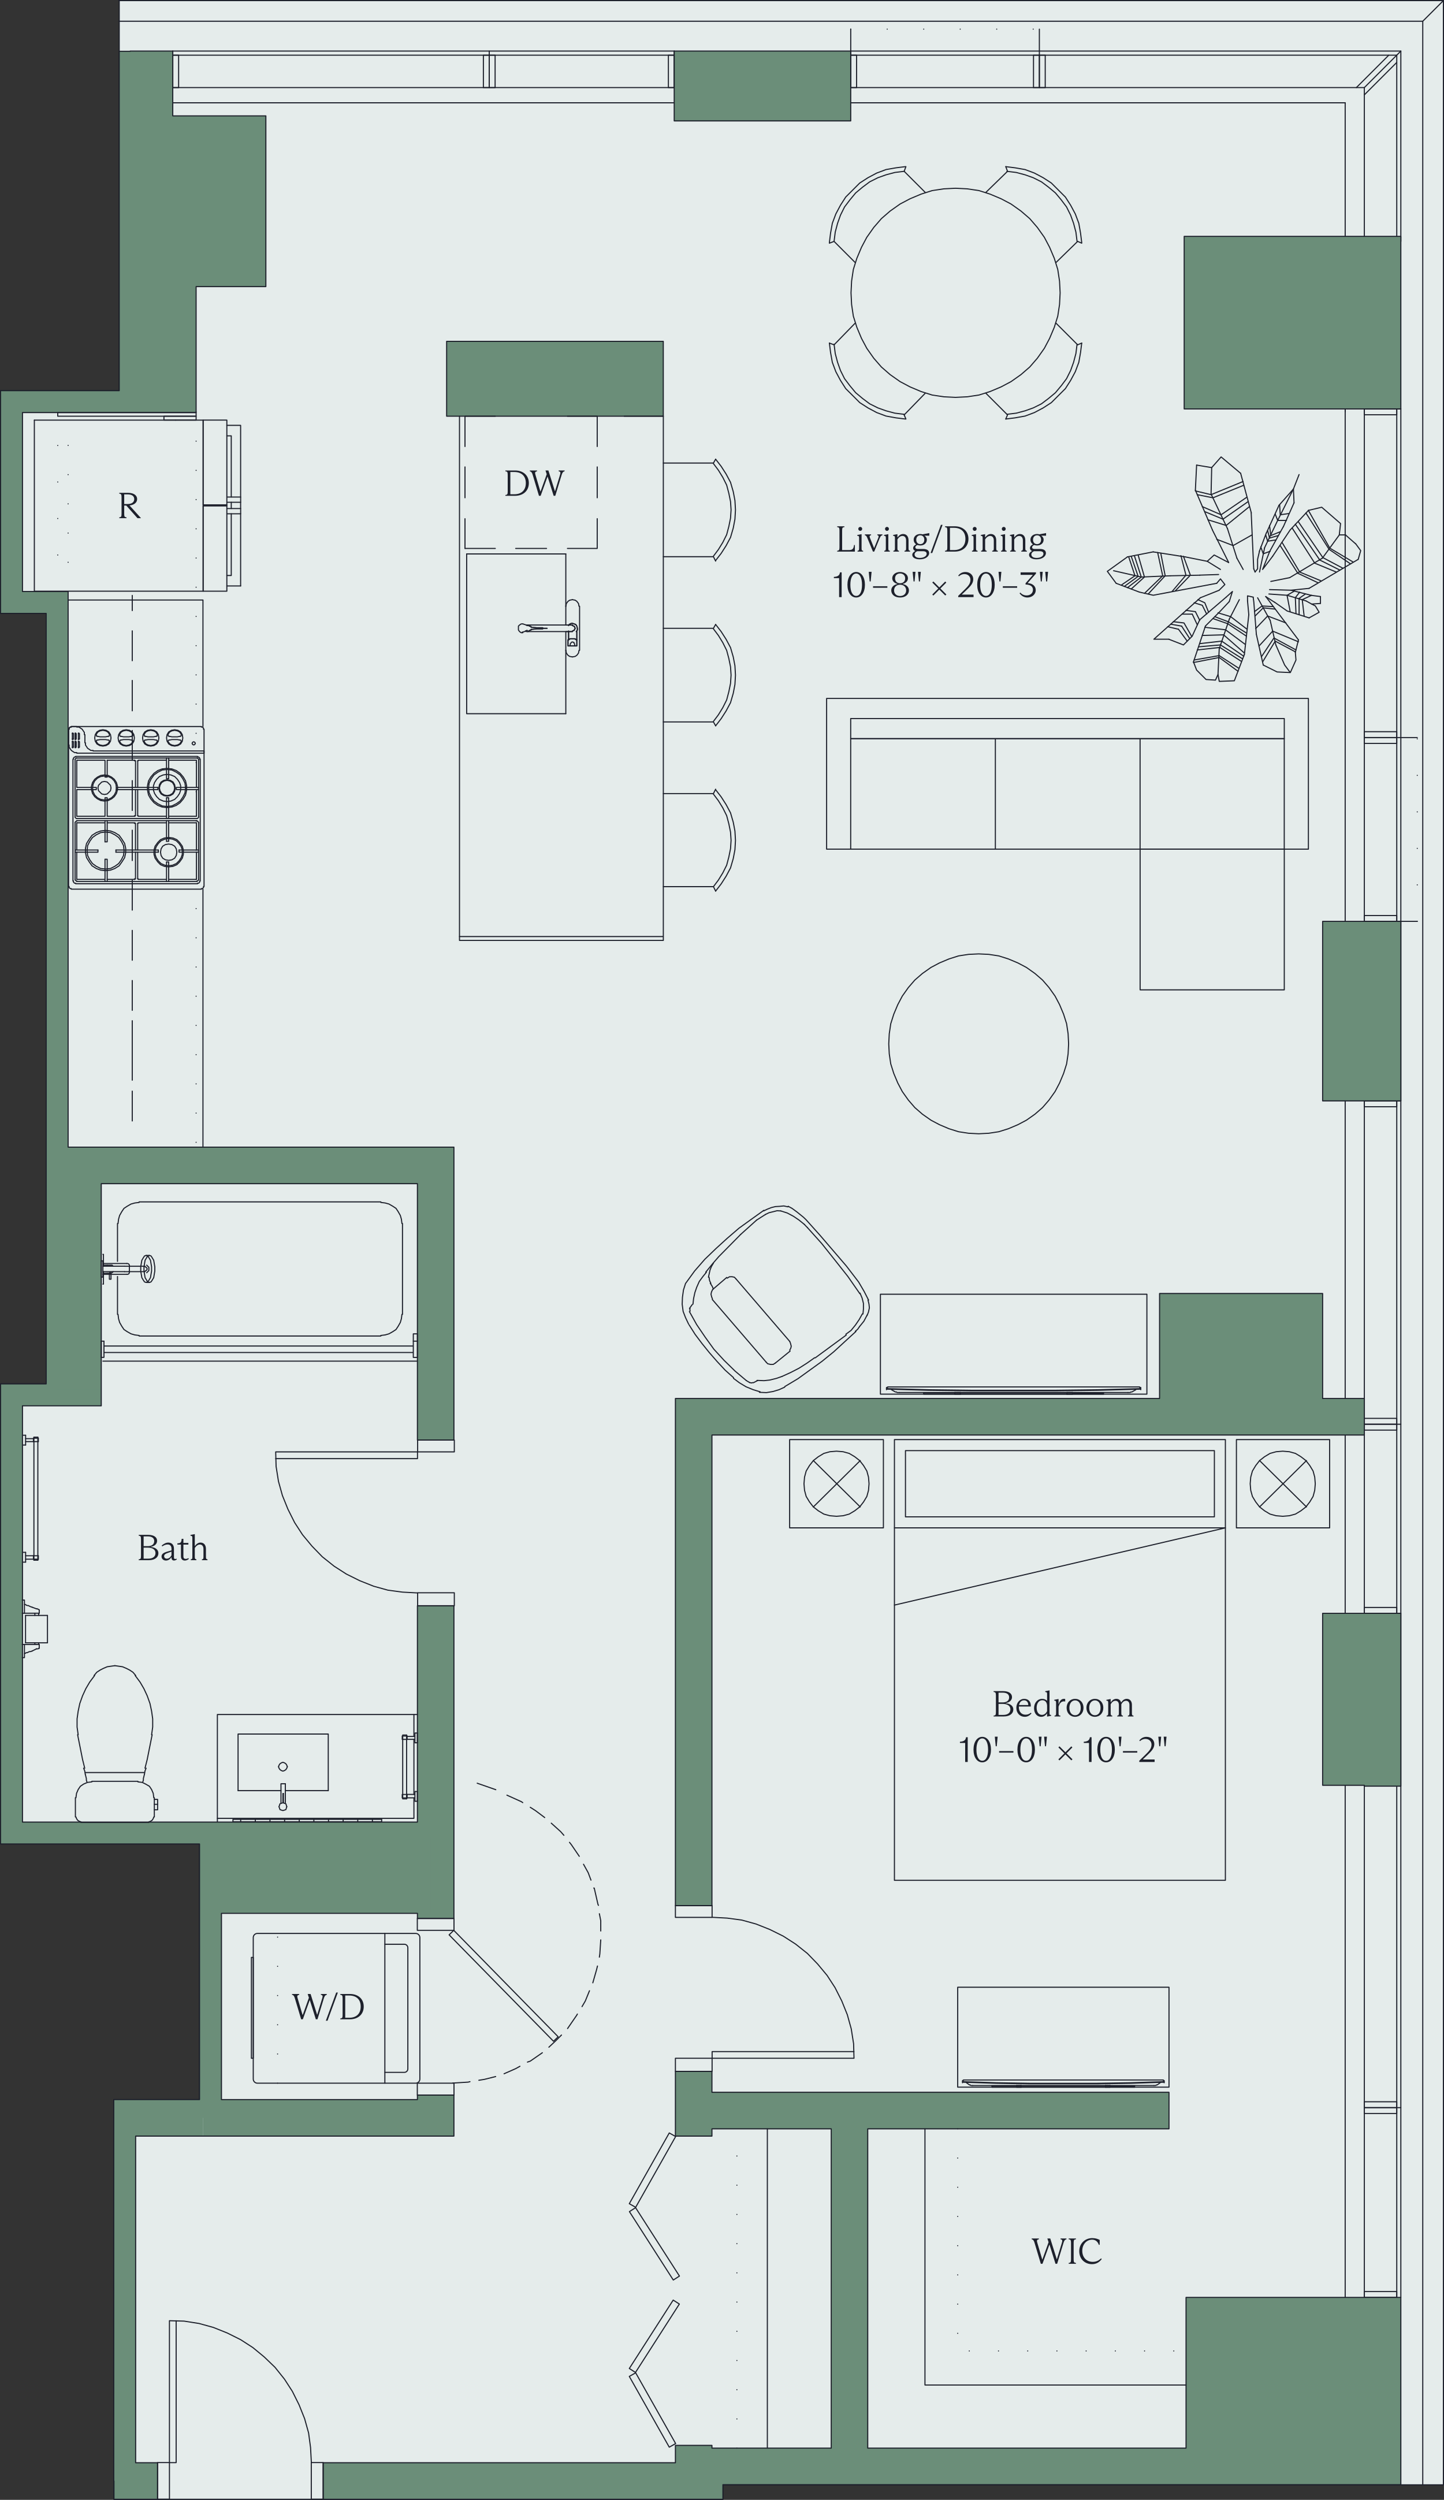 <?xml version="1.0" encoding="UTF-8"?>
<svg xmlns="http://www.w3.org/2000/svg" viewBox="0 0 396.44 686.27">
  <rect x="0" y="0" width="396.44" height="686.27" fill="#333333" stroke="none"/>
  <defs>
    <style>.cls-1{fill:#6b8e79;}.cls-2{fill:#1d202b;}.cls-3,.cls-4,.cls-5,.cls-6,.cls-7{fill:none;}.cls-3,.cls-8,.cls-5,.cls-6{stroke:#1d202b;stroke-linecap:round;stroke-linejoin:round;stroke-width:.3px;}.cls-4{stroke-width:10.02px;}.cls-4,.cls-7{stroke:#6b8e79;}.cls-8{fill:#e5eceb;fill-rule:evenodd;}.cls-5{stroke-dasharray:0 10.02;}.cls-6{stroke-dasharray:0 8.02;}.cls-7{stroke-width:6.01px;}</style>
  </defs>
  <g id="Base">
    <polygon class="cls-8" points="396.29 .15 396.29 682.15 198.47 682.15 198.47 686.12 31.29 686.12 31.29 576.39 54.78 576.39 54.78 506.22 .15 506.22 .15 379.91 12.68 379.91 12.68 168.4 .15 168.4 .15 107.25 32.73 107.25 32.73 .15 396.29 .15"></polygon>
  </g>
  <g id="FloorPlan">
    <polyline class="cls-3" points="390.61 682.15 390.61 5.83 32.6 5.83"></polyline>
    <polyline class="cls-3" points="396.29 682.15 396.29 .15 32.6 .15"></polyline>
    <line class="cls-3" x1="390.61" y1="5.83" x2="396.29" y2=".15"></line>
    <line class="cls-3" x1="233.56" y1="24.04" x2="39.5" y2="24.04"></line>
    <line class="cls-3" x1="46.46" y1="28.22" x2="369.31" y2="28.22"></line>
    <line class="cls-3" x1="185.1" y1="14.02" x2="47.43" y2="14.02"></line>
    <line class="cls-3" x1="383.47" y1="15.15" x2="46.46" y2="15.15"></line>
    <line class="cls-3" x1="369.31" y1="28.22" x2="369.31" y2="113.06"></line>
    <polygon class="cls-3" points="233.56 14.02 233.56 24.04 374.57 24.04 374.57 66.27 384.59 66.27 384.59 14.02 233.56 14.02"></polygon>
    <rect class="cls-3" x="374.57" y="112.26" width="8.9" height="1.61"></rect>
    <rect class="cls-3" x="374.57" y="110.65" width="8.9" height="1.61"></rect>
    <line class="cls-3" x1="383.47" y1="112.26" x2="384.59" y2="112.26"></line>
    <rect class="cls-3" x="285.35" y="15.15" width="1.61" height="8.9"></rect>
    <rect class="cls-3" x="283.74" y="15.15" width="1.61" height="8.9"></rect>
    <line class="cls-3" x1="285.35" y1="15.15" x2="285.35" y2="14.02"></line>
    <rect class="cls-3" x="134.32" y="15.15" width="1.61" height="8.9"></rect>
    <rect class="cls-3" x="132.71" y="15.15" width="1.61" height="8.9"></rect>
    <line class="cls-3" x1="134.32" y1="15.15" x2="134.32" y2="14.02"></line>
    <rect class="cls-3" x="233.56" y="15.15" width="1.61" height="8.9"></rect>
    <rect class="cls-3" x="231.95" y="15.15" width="1.61" height="8.9"></rect>
    <line class="cls-3" x1="233.56" y1="15.15" x2="233.56" y2="14.02"></line>
    <rect class="cls-3" x="185.1" y="15.15" width="1.61" height="8.9"></rect>
    <rect class="cls-3" x="183.5" y="15.15" width="1.61" height="8.9"></rect>
    <line class="cls-3" x1="185.1" y1="15.15" x2="185.1" y2="14.02"></line>
    <rect class="cls-3" x="47.43" y="15.15" width="1.61" height="8.9"></rect>
    <rect class="cls-3" x="45.82" y="15.15" width="1.61" height="8.9"></rect>
    <line class="cls-3" x1="47.43" y1="15.15" x2="47.43" y2="14.02"></line>
    <rect class="cls-3" x="374.57" y="302.22" width="8.9" height="1.61"></rect>
    <rect class="cls-3" x="374.57" y="300.62" width="8.9" height="1.61"></rect>
    <line class="cls-3" x1="383.47" y1="302.22" x2="384.59" y2="302.22"></line>
    <rect class="cls-3" x="374.57" y="252.94" width="8.9" height="1.61"></rect>
    <rect class="cls-3" x="374.57" y="251.33" width="8.9" height="1.61"></rect>
    <line class="cls-3" x1="383.47" y1="252.94" x2="384.59" y2="252.94"></line>
    <rect class="cls-3" x="374.57" y="202.48" width="8.9" height="1.61"></rect>
    <rect class="cls-3" x="374.57" y="200.87" width="8.9" height="1.61"></rect>
    <line class="cls-3" x1="383.47" y1="202.48" x2="384.59" y2="202.48"></line>
    <line class="cls-3" x1="383.47" y1="630.7" x2="383.47" y2="112.26"></line>
    <rect class="cls-3" x="374.57" y="442.9" width="8.9" height="1.61"></rect>
    <rect class="cls-3" x="374.57" y="441.29" width="8.9" height="1.61"></rect>
    <line class="cls-3" x1="383.47" y1="442.9" x2="384.59" y2="442.9"></line>
    <line class="cls-3" x1="384.59" y1="630.7" x2="384.59" y2="112.26"></line>
    <line class="cls-3" x1="374.57" y1="630.7" x2="374.57" y2="112.26"></line>
    <line class="cls-3" x1="369.31" y1="630.7" x2="369.31" y2="112.26"></line>
    <rect class="cls-3" x="374.57" y="629.09" width="8.9" height="1.61"></rect>
    <rect class="cls-3" x="374.57" y="578.6" width="8.9" height="1.61"></rect>
    <rect class="cls-3" x="374.57" y="576.99" width="8.9" height="1.61"></rect>
    <line class="cls-3" x1="383.47" y1="578.6" x2="384.59" y2="578.6"></line>
    <rect class="cls-3" x="374.57" y="390.99" width="8.9" height="1.61"></rect>
    <rect class="cls-3" x="374.57" y="389.38" width="8.9" height="1.61"></rect>
    <line class="cls-3" x1="383.47" y1="390.99" x2="384.59" y2="390.99"></line>
    <line class="cls-3" x1="383.47" y1="112.26" x2="383.47" y2="15.15"></line>
    <line class="cls-3" x1="285.35" y1="14.02" x2="285.35" y2="8"></line>
    <line class="cls-3" x1="233.56" y1="14.02" x2="233.56" y2="8"></line>
    <line class="cls-5" x1="233.56" y1="8" x2="285.35" y2="8"></line>
    <line class="cls-3" x1="384.59" y1="252.94" x2="389.1" y2="252.94"></line>
    <line class="cls-5" x1="389.1" y1="252.94" x2="389.1" y2="202.48"></line>
    <line class="cls-3" x1="389.1" y1="202.48" x2="384.59" y2="202.48"></line>
    <line class="cls-3" x1="374.57" y1="24.04" x2="384.59" y2="14.02"></line>
    <line class="cls-3" x1="374.57" y1="26.04" x2="383.47" y2="17.14"></line>
    <line class="cls-3" x1="372.38" y1="24.04" x2="381.27" y2="15.15"></line>
    <polyline id="Wall" class="cls-7" points="57.79 581.41 57.79 503.22 3.16 503.22 3.16 382.92 15.69 382.92 15.69 165.39 3.16 165.39 3.16 110.25 35.74 110.25 35.74 14.08"></polyline>
    <line id="Wall-2" class="cls-7" x1="34.23" y1="581.41" x2="34.23" y2="681.1"></line>
    <line id="Wall-3" class="cls-7" x1="33.04" y1="110.25" x2="53.84" y2="110.25"></line>
    <line id="Wall-4" class="cls-7" x1="13.43" y1="382.92" x2="27.8" y2="382.92"></line>
    <line id="Wall-5" class="cls-4" x1="119.61" y1="505.22" x2="55.79" y2="505.22"></line>
    <line id="Wall-6" class="cls-4" x1="190.44" y1="579.4" x2="320.94" y2="579.4"></line>
    <line id="Wall-7" class="cls-4" x1="233.22" y1="579.4" x2="233.22" y2="677.1"></line>
    <line id="Wall-8" class="cls-4" x1="122.62" y1="109.25" x2="182.1" y2="109.25"></line>
    <polyline id="Wall-9" class="cls-4" points="374.57 388.94 190.44 388.94 190.44 523.16"></polyline>
    <polyline id="Wall-10" class="cls-4" points="55.79 581.41 119.61 581.41 119.61 575.15"></polyline>
    <line id="Wall-11" class="cls-4" x1="35.74" y1="19.03" x2="47.43" y2="19.03"></line>
    <polyline id="Wall-12" class="cls-4" points="15.69 319.93 119.61 319.93 119.61 395.34"></polyline>
    <polyline id="Wall-13" class="cls-4" points="379.58 630.7 379.58 677.1 193.45 677.1 193.45 681.1 88.72 681.1"></polyline>
    <line id="Wall-14" class="cls-4" x1="31.29" y1="681.1" x2="43.26" y2="681.1"></line>
    <line id="Wall-15" class="cls-4" x1="55.79" y1="581.41" x2="31.23" y2="581.41"></line>
    <path id="Wall-16" class="cls-4" d="m233.56,19.03h-48.45,48.45Z"></path>
    <path id="Wall-17" class="cls-4" d="m379.58,112.26v-47.37,47.37Z"></path>
    <path id="Wall-18" class="cls-4" d="m379.58,302.22v-49.29,49.29Z"></path>
    <path id="Wall-19" class="cls-4" d="m379.58,490.35v-47.45,47.45Z"></path>
    <line id="Wall-20" class="cls-4" x1="190.44" y1="586.42" x2="190.44" y2="568.64"></line>
    <line id="Wall-21" class="cls-4" x1="190.44" y1="677.1" x2="190.44" y2="671.32"></line>
    <line id="Wall-22" class="cls-4" x1="119.61" y1="526.67" x2="119.61" y2="440.82"></line>
    <rect id="Wall-23" class="cls-1" x="318.35" y="355.1" width="44.78" height="33.83"></rect>
    <rect id="Wall-24" class="cls-1" x="325.62" y="630.7" width="53.96" height="43.51"></rect>
    <rect id="Wall-25" class="cls-1" x="363.12" y="252.94" width="15.2" height="49.29"></rect>
    <rect id="Wall-26" class="cls-1" x="363.12" y="442.9" width="15.2" height="47.21"></rect>
    <rect id="Wall-27" class="cls-1" x="325.11" y="64.89" width="53.21" height="47.37"></rect>
    <rect id="Wall-28" class="cls-1" x="122.62" y="93.71" width="59.48" height="18.55"></rect>
    <rect id="Wall-29" class="cls-1" x="185.1" y="19.03" width="48.45" height="14.16"></rect>
    <rect id="Wall-30" class="cls-1" x="15.69" y="319.93" width="12.11" height="61.48"></rect>
    <rect id="Wall-31" class="cls-1" x="35.74" y="31.81" width="37.26" height="46.86"></rect>
    <rect id="Wall-32" class="cls-1" x="35.74" y="66.23" width="18.11" height="46.86"></rect>
    <rect id="Wall-33" class="cls-1" x="35.74" y="19.03" width="11.7" height="46.86"></rect>
    <rect id="Wall-34" class="cls-1" x="59.71" y="504.3" width="58.56" height="20.97"></rect>
    <polygon class="cls-3" points="55.79 586.42 124.62 586.42 124.62 575.15 114.6 575.15 114.6 576.39 60.8 576.39 60.8 525.27 114.6 525.27 114.6 526.67 124.62 526.67 124.62 440.82 114.6 440.82 114.6 500.21 60.8 500.21 55.79 500.21 6.17 500.21 6.17 385.93 13.43 385.93 18.7 385.93 27.8 385.93 27.8 381.42 27.8 379.91 27.8 324.95 114.6 324.95 114.6 395.34 124.62 395.34 124.62 314.92 18.7 314.92 18.7 162.38 6.17 162.38 6.17 113.26 33.04 113.26 38.75 113.26 53.84 113.26 53.84 113.09 53.84 107.25 53.84 78.68 72.99 78.68 72.99 31.81 47.43 31.81 47.43 24.04 47.43 19.03 47.43 14.02 35.74 14.02 35.74 14.08 32.73 14.08 32.73 107.25 .15 107.25 .15 168.4 12.68 168.4 12.68 379.91 .15 379.91 .15 506.22 54.78 506.22 54.78 576.39 31.23 576.39 31.23 581.41 31.23 586.42 31.23 681.1 31.29 681.1 31.29 686.12 43.26 686.12 43.26 676.09 37.24 676.09 37.24 586.42 55.79 586.42"></polygon>
    <polygon class="cls-3" points="378.33 64.89 374.57 64.89 325.11 64.89 325.11 112.26 374.57 112.26 378.33 112.26 384.59 112.26 384.59 64.89 378.33 64.89"></polygon>
    <polygon class="cls-3" points="318.35 355.1 318.35 383.92 185.43 383.92 185.43 523.16 195.46 523.16 195.46 393.95 374.57 393.95 374.57 383.92 363.12 383.92 363.12 355.1 318.35 355.1"></polygon>
    <polygon class="cls-3" points="374.57 630.7 325.62 630.7 325.62 672.08 238.23 672.08 238.23 584.42 320.94 584.42 320.94 574.39 195.46 574.39 195.46 568.64 185.43 568.64 185.43 586.42 195.46 586.42 195.46 584.42 228.21 584.42 228.21 672.08 195.46 672.08 195.46 671.32 185.43 671.32 185.43 676.09 88.72 676.09 88.72 686.12 198.47 686.12 198.47 682.11 384.59 682.11 384.59 630.7 379.58 630.7 374.57 630.7"></polygon>
    <polygon class="cls-3" points="374.57 252.94 363.12 252.94 363.12 302.22 374.57 302.22 378.33 302.22 384.59 302.22 384.59 252.94 378.33 252.94 374.57 252.94"></polygon>
    <polygon class="cls-3" points="374.57 442.9 363.12 442.9 363.12 490.11 374.57 490.11 374.57 490.35 384.59 490.35 384.59 442.9 378.33 442.9 374.57 442.9"></polygon>
    <polygon class="cls-3" points="122.62 104.24 122.62 112.26 122.62 114.26 182.1 114.26 182.1 112.26 182.1 104.24 182.1 93.71 122.62 93.71 122.62 104.24"></polygon>
    <polygon class="cls-3" points="233.56 24.04 233.56 19.03 233.56 14.02 185.1 14.02 185.1 19.03 185.1 24.04 185.1 33.19 233.56 33.19 233.56 24.04"></polygon>
    <rect class="cls-3" x="245.56" y="395.21" width="90.86" height="120.99"></rect>
    <rect class="cls-3" x="248.59" y="398.24" width="84.81" height="18.17"></rect>
    <path class="cls-3" d="m242.53,395.21h-25.74v24.23h25.74v-24.23Zm3.03,45.43l90.86-21.2h-90.86"></path>
    <polygon class="cls-3" points="220.73 407.33 220.88 409.14 221.33 410.81 222.24 412.32 223.3 413.69 224.66 414.75 226.18 415.66 227.84 416.11 229.66 416.26 231.48 416.11 233.14 415.66 234.66 414.75 236.02 413.69 237.08 412.32 237.99 410.81 238.44 409.14 238.59 407.33 238.44 405.51 237.99 403.84 237.08 402.33 236.02 400.97 234.66 399.91 233.14 399 231.48 398.54 229.66 398.39 227.84 398.54 226.18 399 224.66 399.91 223.3 400.97 222.24 402.33 221.33 403.84 220.88 405.51 220.73 407.33"></polygon>
    <path class="cls-3" d="m223.3,413.69l12.87-12.72m0,12.72l-12.87-12.72"></path>
    <rect class="cls-3" x="339.45" y="395.21" width="25.59" height="24.23"></rect>
    <polygon class="cls-3" points="343.23 407.33 343.38 409.14 343.84 410.81 344.75 412.32 345.81 413.69 347.17 414.75 348.68 415.66 350.35 416.11 352.17 416.26 353.99 416.11 355.65 415.66 357.16 414.75 358.53 413.69 359.59 412.32 360.5 410.81 360.95 409.14 361.1 407.33 360.95 405.51 360.5 403.84 359.59 402.33 358.53 400.97 357.16 399.91 355.65 399 353.99 398.54 352.17 398.39 350.35 398.54 348.68 399 347.17 399.91 345.81 400.97 344.75 402.33 343.84 403.84 343.38 405.51 343.23 407.33"></polygon>
    <path class="cls-3" d="m358.68,413.69l-12.87-12.72m0,12.72l12.87-12.72"></path>
    <polygon class="cls-3" points="244 286.56 244.14 283.8 244.55 281.04 245.38 278.42 246.48 275.8 247.72 273.45 249.38 271.11 251.17 269.04 253.24 267.25 255.59 265.59 257.93 264.35 260.55 263.25 263.17 262.42 265.93 262 268.69 261.87 271.45 262 274.21 262.42 276.83 263.25 279.45 264.35 281.8 265.59 284.14 267.25 286.21 269.04 288 271.11 289.66 273.45 290.9 275.8 292 278.42 292.83 281.04 293.24 283.8 293.38 286.56 293.24 289.31 292.83 292.07 292 294.69 290.9 297.31 289.66 299.66 288 302 286.21 304.07 284.14 305.87 281.8 307.52 279.45 308.76 276.83 309.87 274.21 310.69 271.45 311.11 268.69 311.25 265.93 311.11 263.17 310.69 260.55 309.87 257.93 308.76 255.59 307.52 253.24 305.87 251.17 304.07 249.38 302 247.72 299.66 246.48 297.31 245.38 294.69 244.55 292.07 244.14 289.31 244 286.56"></polygon>
    <rect class="cls-3" x="313.01" y="233.12" width="39.58" height="38.62"></rect>
    <path class="cls-3" d="m233.55,233.12v-30.34h39.72v30.34m-39.72,0h39.72v-30.34h39.73v30.34m0-30.34h39.58v30.34h-79.31"></path>
    <rect class="cls-3" x="233.55" y="197.26" width="119.04" height="5.52"></rect>
    <polyline class="cls-3" points="352.59 233.12 359.21 233.12 359.21 191.74 226.94 191.74 226.94 233.12 233.55 233.12"></polyline>
    <polygon class="cls-3" points="291.05 80.39 290.89 77.18 290.4 73.97 289.45 70.92 288.16 67.88 286.72 65.15 284.79 62.43 282.71 60.02 280.3 57.94 277.58 56.01 274.85 54.57 271.81 53.29 268.76 52.32 265.55 51.84 262.34 51.68 259.14 51.84 255.93 52.32 252.88 53.29 249.84 54.57 247.11 56.01 244.38 57.94 241.98 60.02 239.89 62.43 237.97 65.15 236.52 67.88 235.24 70.92 234.28 73.97 233.8 77.18 233.64 80.39 233.8 83.59 234.28 86.8 235.24 89.85 236.52 92.9 237.97 95.62 239.89 98.35 241.98 100.75 244.38 102.84 247.11 104.76 249.84 106.21 252.88 107.49 255.93 108.45 259.14 108.93 262.34 109.09 265.55 108.93 268.76 108.45 271.81 107.49 274.85 106.21 277.58 104.76 280.3 102.84 282.71 100.75 284.79 98.35 286.72 95.62 288.16 92.9 289.45 89.85 290.4 86.8 290.89 83.59 291.05 80.39"></polygon>
    <polyline class="cls-3" points="248.55 45.75 245.98 46.07 243.26 46.55 240.69 47.51 238.29 48.79 236.04 50.24 234.12 52.16 232.19 54.09 230.75 56.33 229.47 58.74 228.51 61.3 228.02 64.03 227.7 66.6"></polyline>
    <line class="cls-3" x1="254" y1="52.8" x2="248.23" y2="47.03"></line>
    <polyline class="cls-3" points="248.23 47.03 245.66 47.35 243.26 47.99 241.02 48.79 238.77 49.92 236.84 51.36 234.92 52.96 233.32 54.89 231.87 56.81 230.75 59.06 229.95 61.3 229.31 63.71 228.99 66.27"></polyline>
    <polyline class="cls-3" points="234.76 72.05 228.99 66.27 227.7 66.76"></polyline>
    <line class="cls-3" x1="248.71" y1="45.75" x2="248.23" y2="47.03"></line>
    <polyline class="cls-3" points="276.13 115.03 278.7 114.71 281.43 114.22 283.99 113.26 286.4 111.98 288.64 110.53 290.56 108.61 292.49 106.69 293.93 104.44 295.22 102.04 296.18 99.47 296.66 96.74 296.98 94.18"></polyline>
    <line class="cls-3" x1="289.93" y1="88.73" x2="295.86" y2="94.66"></line>
    <polyline class="cls-3" points="276.45 113.74 279.02 113.42 281.43 112.78 283.67 111.98 285.92 110.86 287.84 109.41 289.76 107.81 291.37 105.88 292.81 103.96 293.93 101.72 294.74 99.47 295.38 97.06 295.7 94.5"></polyline>
    <polyline class="cls-3" points="270.68 107.97 276.61 113.9 276.13 115.03"></polyline>
    <line class="cls-3" x1="296.98" y1="94.18" x2="295.86" y2="94.66"></line>
    <polyline class="cls-3" points="296.98 66.6 296.66 64.03 296.18 61.3 295.22 58.74 293.93 56.33 292.49 54.09 290.56 52.16 288.64 50.24 286.4 48.79 283.99 47.51 281.43 46.55 278.7 46.07 276.13 45.75"></polyline>
    <line class="cls-3" x1="289.93" y1="72.05" x2="295.86" y2="66.27"></line>
    <polyline class="cls-3" points="295.7 66.27 295.38 63.71 294.74 61.3 293.93 59.06 292.81 56.81 291.37 54.89 289.76 52.96 287.84 51.36 285.92 49.92 283.67 48.79 281.43 47.99 279.02 47.35 276.45 47.03"></polyline>
    <polyline class="cls-3" points="270.68 52.8 276.61 47.03 276.13 45.75"></polyline>
    <line class="cls-3" x1="296.98" y1="66.76" x2="295.86" y2="66.27"></line>
    <polyline class="cls-3" points="227.7 94.18 228.02 96.74 228.51 99.47 229.47 102.04 230.75 104.44 232.19 106.69 234.12 108.61 236.04 110.53 238.29 111.98 240.69 113.26 243.26 114.22 245.98 114.71 248.55 115.03"></polyline>
    <line class="cls-3" x1="254" y1="107.97" x2="248.23" y2="113.9"></line>
    <polyline class="cls-3" points="228.99 94.5 229.31 97.06 229.95 99.47 230.75 101.72 231.87 103.96 233.32 105.88 234.92 107.81 236.84 109.41 238.77 110.86 241.02 111.98 243.26 112.78 245.66 113.42 248.23 113.74"></polyline>
    <polyline class="cls-3" points="234.76 88.73 228.99 94.66 227.7 94.18"></polyline>
    <line class="cls-3" x1="248.71" y1="115.03" x2="248.23" y2="113.9"></line>
    <path class="cls-3" d="m332.66,128.38l-.17,7.25m-3.97-7.94l-.34,6.9m15.36,6.21l-2.93-10.87"></path>
    <path class="cls-3" d="m355.1,134.25l1.55-3.97-1.55,3.97Z"></path>
    <path class="cls-3" d="m355.62,179.12l.86-3.45m-35.55-.17l3.97,1.55m10.53-1.03l6.04,4.14m.17-.52l1.21-10.87m5.87,1.55l1.55,6.73m-4.66.35l3.8-4.14m-4.49.86l1.9,8.46m-12.08-4.49l2.76-8.11m-6.56,1.9l-3.28,9.84m-2.76-4.66l2.42-2.42m8.63-.35l5.7,5m-5.18-6.39l5.35,3.97"></path>
    <path class="cls-3" d="m341.64,179.64l-2.76,7.25-4.14.17-.34-1.9m12.25-3.45l3.45-5.7,5.52,2.93m-9.32,1.38l3.45-5.18,6.04,3.28"></path>
    <path class="cls-3" d="m334.73,180.5l5.18,3.8m-5.18-4.31l5.35,3.45m-5.18-5.7l5.87,3.8m-5.7-4.49l6.04,3.8"></path>
    <polyline class="cls-3" points="327.66 181.71 328.52 183.95 331.11 186.54 333.7 186.71 334.39 185.16 334.73 178.08"></polyline>
    <path class="cls-3" d="m327.66,181.88l7.07-1.38m-6.9.69l6.9-1.21m-6.04-1.55l6.21-.69m-5.87-.17l6.04-.52"></path>
    <path class="cls-3" d="m350.27,177.05l2.42,5.52,1.55,2.07m-7.42-2.07l3.8,1.9,3.63.17,1.55-3.45-.17-2.07"></path>
    <path class="cls-3" d="m332.84,145.46l4.49,8.97m-.34-9.32l2.59,8.11m-10.18,23.47l6.04-.69m-18.64-.52h4.14m3.45-3.62l2.24,3.45m-3.1-2.59l2.41,3.28m3.62-11.91l-12.77,11.39m18.46-34.17l7.08-4.83m-6.56,6.04l6.91-4.83m-6.04,6.56l6.39-5.18m-5.18,30.2l4.49,3.45m-5.35-1.55l5.18,3.45m-5.01-3.97l5.01,3.11m-3.62-23.99l5.18-2.93"></path>
    <polyline class="cls-3" points="336.63 163.93 338.36 162.38 337.49 165.14"></polyline>
    <path class="cls-3" d="m334.73,162.03l-5.18,2.07m4.49-16.05l4.49,1.72m-4.14,18.47l3.45,1.04m-.35.69l2.76-5.35"></path>
    <path class="cls-3" d="m337.49,165.14l-2.59,2.76-3.97,3.97m-3.62,2.76l2.07-4.49,7.25-6.21"></path>
    <path class="cls-3" d="m328.18,167.9l1.21,2.42m-2.07-1.73l1.38,2.93m1.38,2.93l5.87-.17m-5.18-2.07l5.7.69"></path>
    <path class="cls-3" d="m328.87,164.62l1.9.86,1.04,2.59m-3.97-2.59l2.24.69,1.21,2.42"></path>
    <path class="cls-3" d="m313.33,158.41l7.94-.34m4.14-5.18l-8.8-1.38m8.97,16.05l2.59.35m-3.11,3.11l2.07,3.62m-2.59-6.04h2.76m-5.87,2.76l2.93.52m-3.79.17l2.93.69m-1.38-2.07l2.94.35m7.94-1.21l3.97,1.38m-3.45-1.9l3.62,1.38"></path>
    <path class="cls-3" d="m312.82,162.55l3.8.86m0-11.91l-7.08,1.38m7.08,10.53l17.43-3.28"></path>
    <path class="cls-3" d="m334.04,160.13l1.03-1.21,1.21,1.55-1.56,1.55m2.59-7.59l-3.97-2.07-1.9,1.73,3.62,2.24-3.62-2.24"></path>
    <line class="cls-3" x1="329.39" y1="157.89" x2="334.56" y2="157.72"></line>
    <polyline class="cls-3" points="321.79 162.38 325.59 157.89 324.21 152.54"></polyline>
    <path class="cls-3" d="m333.01,136.66l8.46-3.45m-8.97,2.42l4.49,9.49m-8.8-10.53l4.66,10.87m6.73,7.77l1.73,3.11m-16.4-3.62l1.9,5.18m4.66-3.8l-6.04-1.21m1.38,5.01l-4.14,4.31m-1.38-4.14l8.11-.17"></path>
    <polyline class="cls-3" points="328.18 134.77 332.49 135.8 341.29 132.18"></polyline>
    <path class="cls-3" d="m328.69,135.8l4.32.86m-2.93,2.42l5.17,2.24m-4.49-.86l5.01,2.07m-4.14.17l5,1.55"></path>
    <polyline class="cls-3" points="372.18 149.26 373.57 151.16 372.88 153.58"></polyline>
    <path class="cls-3" d="m348.02,145.64l.52,2.07m-1.04-.86l.52,1.73m7.6-4.66l6.73,9.84m-7.59-8.8l6.21,9.66m6.73-7.77l-4.66,6.39m-13.63,20.02l7.07,2.93m0-.52l-8.97-11.91"></path>
    <polyline class="cls-3" points="348.54 144.26 348.89 147.02 351.48 145.98"></polyline>
    <path class="cls-3" d="m362.52,165.66v-1.9m-9.15-.34l5.18,1.55m1.55-1.55l-2.59,1.21m.86-1.55l-1.73,1.21m.17-1.73l-1.21,1.55m-2.25-.69l.86,4.49m-6.73-4.14l2.42,1.55m9.49-3.8l13.46-7.94m-13.64-13.46l5.87,10.35m-6.56-9.66l6.39,10.01m-8.46-7.59l6.73,9.84m8.97-3.8l-2.76-2.42m-25.19,9.32l-.69-15.36m7.42,1.73l-3.8,7.94m.52-4.14l-1.9,5.01m2.76.17l3.8-6.9m1.9.86l-4.83,7.25"></path>
    <path class="cls-3" d="m359.41,169.63l-6.04-1.9-3.45-2.42m-5.87-1.38l-1.55-.35v1.38"></path>
    <path class="cls-3" d="m346.82,166.87l3.28.35m-3.62-.86l3.11.17m6.04-2.42l.17,4.31m-10.53-4.31l3.45,6.21"></path>
    <polyline class="cls-3" points="344.74 172.56 348.02 169.11 353.03 171.01"></polyline>
    <line class="cls-3" x1="342.85" y1="168.76" x2="342.5" y2="164.97"></line>
    <polyline class="cls-3" points="344.05 163.93 344.23 165.31 344.92 174.11"></polyline>
    <path class="cls-3" d="m344.57,169.11l2.24-2.24m-2.41,1.04l2.07-1.55"></path>
    <path class="cls-3" d="m362.52,165.66l-2.42.17,1.03.52m-1.73,3.28l2.76-1.55-1.04-1.73"></path>
    <path class="cls-3" d="m363.04,153.23l-8.97,5.35m4.49,6.39l1.55.86m-2.59-1.21l.52,4.49m-1.38-4.83v4.49"></path>
    <polyline class="cls-3" points="359.93 163.42 354.41 162.03 359.41 161.52"></polyline>
    <path class="cls-3" d="m348.54,147.71l2.42-.69m-2.94,1.55l2.24-.34m1.21,1.55l4.83,7.59m-4.32-8.46l4.83,8.11"></path>
    <path class="cls-3" d="m354.41,162.03l-5.87-.17,5.87.17Z"></path>
    <path class="cls-3" d="m345.78,151.33l-.52,2.24v2.59l-.69.86m4.83-4.31l-2.76,3.62,1.9-4.83"></path>
    <path class="cls-3" d="m354.07,158.58l-5.18,1.04m-1.72-9.15l-1.38,6.56"></path>
    <path class="cls-3" d="m355.45,162.21l-2.07,1.21-5.01-.35m-2.24-12.94l.69,1.9,1.9-.69"></path>
    <path class="cls-3" d="m362.35,153.75l5.52,2.76m-6.9-1.9l5.87,2.42m-10.53.35l5.52,2.59m-5.01-2.93l5.87,2.42m-.17,4.31l-2.59-.34m5.18-12.94l6.38,3.8m-6.56-3.45l5.87,3.97m-7.59-1.72l5.52,2.93m-24.16,1.04l-.34-.86"></path>
    <polyline class="cls-3" points="355.27 138.04 355.1 134.25 351.13 138.73"></polyline>
    <path class="cls-3" d="m351.13,138.73l-3.45,7.59m4.66-1.73l2.93-6.56m3.97,2.07l-5,5.35m.86-11.22l-4.14,8.28"></path>
    <path class="cls-3" d="m340.6,129.93l-5.35-4.49-2.59,2.93-4.14-.69m40.9,19.16h-1.73l.35-3.11m-8.8-3.62l3.63-.86,5.18,4.49m-16.74-5.18l.17,2.76,2.42-.35m-3.8.17l.69,1.73h2.42"></path>
    <polyline class="cls-3" points="318.68 151.85 319.89 158.06 315.23 163.07"></polyline>
    <path class="cls-3" d="m306.43,160.13l-2.42-3.28,5.52-3.97m-1.72,7.77l3.79-2.59-1.72-5.18m.69-.17l1.9,5.52-3.8,2.76m.86.35l3.8-2.93-1.9-5.87m1.04-.17l1.73,6.04-3.62,3.28m3.62,1.21l5.01-4.83-1.38-6.39"></path>
    <path class="cls-3" d="m306.43,160.13l6.38,2.42m-7.08-5.87l7.59,1.73"></path>
    <polyline class="cls-3" points="208.5 382.23 210.4 382.31 212.21 382.01 213.88 381.51 215.43 380.81"></polyline>
    <polyline class="cls-3" points="201.37 378.39 203.01 379.62 204.85 380.72 206.76 381.5 208.71 382.1"></polyline>
    <polyline class="cls-3" points="189.17 363.68 190.84 366.32 192.72 368.82 194.76 371.35 196.84 373.73 199.08 376.14 201.4 378.22"></polyline>
    <polyline class="cls-3" points="209.7 332.27 206.18 334.79 202.87 337.18 199.65 339.95 196.59 342.74 193.5 345.71 190.71 348.91 188.21 352.35 187.64 354.13 187.36 356.16 187.29 358.05 187.55 360.02 188.21 361.73 189.04 363.48"></polyline>
    <polyline class="cls-3" points="216.34 331.31 215.18 331.06 214.11 331.17 212.88 331.24 211.78 331.51 210.64 331.96 209.66 332.43"></polyline>
    <polyline class="cls-3" points="216.38 331.15 217.46 331.74 218.81 332.73 220.58 334.16 221.29 334.84 225.19 339.19 232.37 347.56 235.74 351.96 237.25 354.55 238.46 356.91"></polyline>
    <polyline class="cls-3" points="238.04 361.16 238.43 360.2 238.68 359.04 238.57 357.98 238.3 356.87"></polyline>
    <polyline class="cls-3" points="235.98 364.18 237.18 362.7 238.08 360.99"></polyline>
    <polyline class="cls-3" points="234.82 365.48 235.46 364.93 235.98 364.18"></polyline>
    <polyline class="cls-3" points="215.46 380.65 219.07 378.49 222.38 376.1 225.69 373.71 228.88 371.12 231.93 368.32 234.99 365.52"></polyline>
    <polyline class="cls-3" points="214.35 332.43 213.32 332.38 212.22 332.66 211.11 332.93 210.14 333.41"></polyline>
    <polyline class="cls-3" points="210.14 333.41 208.93 334.18 207.71 334.96"></polyline>
    <polyline class="cls-3" points="207.71 334.96 205.54 336.91 203.37 338.86"></polyline>
    <polyline class="cls-3" points="203.37 338.86 197.32 344.99 195.68 346.88 193.76 349.24"></polyline>
    <polyline class="cls-3" points="193.93 349.27 192.97 350.45 191.98 351.8 191.28 353.38 190.78 354.83 190.42 356.49 190.25 358.02"></polyline>
    <line class="cls-3" x1="190.05" y1="358.14" x2="189.29" y2="359.19"></line>
    <polyline class="cls-3" points="189.46 359.23 189.38 359.56 189.48 359.93"></polyline>
    <polyline class="cls-3" points="189.27 360.06 191.26 363.63 193.62 367.11 196.01 370.42 198.81 373.47 201.81 376.4 204.88 378.99"></polyline>
    <polyline class="cls-3" points="204.88 378.99 205.34 379.27 205.8 379.54"></polyline>
    <polyline class="cls-3" points="205.8 379.54 206.3 379.66 206.67 379.56"></polyline>
    <line class="cls-3" x1="206.83" y1="379.6" x2="208.01" y2="378.99"></line>
    <polyline class="cls-3" points="207.84 378.95 209.74 379.03 211.34 378.86 213.18 378.4 214.69 377.87"></polyline>
    <polyline class="cls-3" points="214.69 377.87 217.01 376.82 219.36 375.61 221.59 374.19 223.65 372.73"></polyline>
    <line class="cls-3" x1="223.81" y1="372.77" x2="232.34" y2="366.5"></line>
    <polyline class="cls-3" points="232.21 366.29 233.66 365.23 234.86 363.75 235.89 362.24 236.75 360.7"></polyline>
    <polyline class="cls-3" points="236.92 360.73 237.05 359.37 237.05 357.81 236.68 356.34 236.11 354.99"></polyline>
    <polyline class="cls-3" points="236.07 355.16 232.78 350.43 229.11 345.79 225.58 341.36 221.68 337.02"></polyline>
    <polyline class="cls-3" points="221.68 337.02 221.25 336.58 220.83 336.13"></polyline>
    <polyline class="cls-3" points="220.83 336.13 219.36 334.94 217.85 333.91 216.14 333 214.35 332.43"></polyline>
    <polyline class="cls-3" points="195.88 346.75 195.33 347.67 194.94 348.63 194.5 350.62"></polyline>
    <polyline class="cls-3" points="194.67 350.65 194.81 351.56 195.16 352.33"></polyline>
    <polyline class="cls-3" points="195 352.29 195.52 353.1 195.86 353.87"></polyline>
    <polyline class="cls-3" points="202.05 351.08 201.62 350.63 200.96 350.49 200.26 350.51 199.65 350.89"></polyline>
    <line class="cls-3" x1="202.05" y1="351.08" x2="216.82" y2="368.26"></line>
    <polyline class="cls-3" points="216.8 370.69 217.12 370.07 217.23 369.57 217.04 368.83 216.82 368.26"></polyline>
    <line class="cls-3" x1="216.93" y1="370.9" x2="212.9" y2="374.17"></line>
    <polyline class="cls-3" points="210.35 373.95 210.77 374.39 211.6 374.58 212.3 374.56 212.9 374.17"></polyline>
    <line class="cls-3" x1="210.35" y1="373.95" x2="195.57" y2="356.76"></line>
    <polyline class="cls-3" points="195.66 354 195.35 354.63 195.2 355.29 195.38 356.03 195.6 356.6"></polyline>
    <line class="cls-3" x1="195.66" y1="354" x2="199.52" y2="350.69"></line>
    <rect class="cls-3" x="241.71" y="355.3" width="73.16" height="27.43"></rect>
    <path class="cls-3" d="m312.88,380.75h-69.19m69.5.15v.61m-69.81-.61v.61"></path>
    <line class="cls-3" x1="243.69" y1="380.91" x2="243.54" y2="380.91"></line>
    <polyline class="cls-3" points="313.04 380.91 313.04 380.91 312.88 380.91"></polyline>
    <polyline class="cls-3" points="243.38 381.36 254.97 381.67 266.7 381.82 289.87 381.82 301.61 381.67 313.19 381.36"></polyline>
    <polyline class="cls-3" points="243.38 381.21 254.97 381.52 266.7 381.67 289.87 381.67 301.61 381.52 313.19 381.21"></polyline>
    <path class="cls-3" d="m311.82,381.52l-1.07.61m-66-.61l1.07.61m63.86.15h-62.79"></path>
    <polyline class="cls-3" points="245.97 382.13 246.13 382.13 246.28 382.28 246.89 382.28"></polyline>
    <polyline class="cls-3" points="309.68 382.28 310.3 382.28 310.45 382.13 310.6 382.13"></polyline>
    <path class="cls-3" d="m302.98,382.74v-.3h-8.54,8.54m0,.3h-49.38v-.3"></path>
    <line class="cls-3" x1="292.92" y1="382.28" x2="292.92" y2="382.74"></line>
    <polyline class="cls-3" points="294.44 382.28 294.44 382.74 292.92 382.74"></polyline>
    <path class="cls-3" d="m294.44,382.28h-1.52m1.52.15h-1.52"></path>
    <path class="cls-3" d="m292.92,382.43h-29.26,29.26Z"></path>
    <line class="cls-3" x1="263.65" y1="382.28" x2="263.65" y2="382.74"></line>
    <polyline class="cls-3" points="262.13 382.28 262.13 382.74 263.65 382.74"></polyline>
    <path class="cls-3" d="m262.13,382.28h1.52m-1.52.15h1.52"></path>
    <path class="cls-3" d="m262.13,382.43h-8.53,8.53Z"></path>
    <rect class="cls-3" x="262.93" y="545.55" width="58.01" height="27.43"></rect>
    <path class="cls-3" d="m319.37,571.01h-54.87m55.11.15v.61m-55.35-.61v.61"></path>
    <line class="cls-3" x1="264.5" y1="571.16" x2="264.38" y2="571.16"></line>
    <polyline class="cls-3" points="319.48 571.16 319.48 571.16 319.37 571.16"></polyline>
    <polyline class="cls-3" points="264.26 571.62 273.44 571.92 282.75 572.07 301.12 572.07 310.42 571.92 319.61 571.62"></polyline>
    <polyline class="cls-3" points="264.26 571.47 273.44 571.77 282.75 571.92 301.12 571.92 310.42 571.77 319.61 571.47"></polyline>
    <path class="cls-3" d="m318.52,571.77l-.85.61m-52.33-.61l.85.61m50.64.15h-49.79"></path>
    <polyline class="cls-3" points="266.31 572.38 266.43 572.38 266.55 572.53 267.03 572.53"></polyline>
    <polyline class="cls-3" points="316.83 572.53 317.31 572.53 317.43 572.38 317.55 572.38"></polyline>
    <path class="cls-3" d="m311.51,572.99v-.3h-6.77,6.77m0,.3h-39.16v-.3"></path>
    <line class="cls-3" x1="303.53" y1="572.53" x2="303.53" y2="572.99"></line>
    <polyline class="cls-3" points="304.74 572.53 304.74 572.99 303.53 572.99"></polyline>
    <path class="cls-3" d="m304.74,572.53h-1.21m1.21.15h-1.21"></path>
    <path class="cls-3" d="m303.53,572.68h-23.21,23.21Z"></path>
    <line class="cls-3" x1="280.33" y1="572.53" x2="280.33" y2="572.99"></line>
    <polyline class="cls-3" points="279.12 572.53 279.12 572.99 280.33 572.99"></polyline>
    <path class="cls-3" d="m279.12,572.53h1.21m-1.21.15h1.21"></path>
    <path class="cls-3" d="m279.12,572.68h-6.77,6.77Z"></path>
    <polyline class="cls-3" points="196.47 216.8 197.99 218.76 199.35 220.88 200.56 223.15 201.31 225.72 201.77 228.14 201.92 230.71 201.77 233.28 201.31 235.7 200.56 238.27 199.35 240.54 197.99 242.66 196.47 244.63"></polyline>
    <line class="cls-3" x1="182.11" y1="217.86" x2="195.87" y2="217.86"></line>
    <polyline class="cls-3" points="195.87 218.01 197.23 219.82 198.44 221.79 199.5 223.91 200.1 226.17 200.56 228.44 200.71 230.71 200.56 232.98 200.1 235.25 199.5 237.52 198.44 239.63 197.23 241.6 195.87 243.41"></polyline>
    <polyline class="cls-3" points="182.11 243.41 195.87 243.41 196.47 244.63"></polyline>
    <line class="cls-3" x1="196.47" y1="216.65" x2="195.87" y2="217.86"></line>
    <polyline class="cls-3" points="196.47 171.43 197.99 173.39 199.35 175.51 200.56 177.78 201.31 180.35 201.77 182.77 201.92 185.34 201.77 187.91 201.31 190.33 200.56 192.9 199.35 195.17 197.99 197.29 196.47 199.26"></polyline>
    <line class="cls-3" x1="182.11" y1="172.49" x2="195.87" y2="172.49"></line>
    <polyline class="cls-3" points="195.87 172.64 197.23 174.45 198.44 176.42 199.5 178.54 200.1 180.8 200.56 183.07 200.71 185.34 200.56 187.61 200.1 189.88 199.5 192.15 198.44 194.26 197.23 196.23 195.87 198.04"></polyline>
    <polyline class="cls-3" points="182.11 198.19 195.87 198.19 196.47 199.26"></polyline>
    <line class="cls-3" x1="196.47" y1="171.43" x2="195.87" y2="172.49"></line>
    <polyline class="cls-3" points="196.47 126.06 197.99 128.02 199.35 130.14 200.56 132.41 201.31 134.98 201.77 137.4 201.92 139.97 201.77 142.54 201.31 144.96 200.56 147.53 199.35 149.8 197.99 151.92 196.47 153.88"></polyline>
    <line class="cls-3" x1="182.11" y1="127.12" x2="195.87" y2="127.12"></line>
    <polyline class="cls-3" points="195.87 127.27 197.23 129.08 198.44 131.05 199.5 133.17 200.1 135.44 200.56 137.7 200.71 139.97 200.56 142.24 200.1 144.51 199.5 146.78 198.44 148.9 197.23 150.86 195.87 152.68"></polyline>
    <polyline class="cls-3" points="182.11 152.83 195.87 152.83 196.47 154.04"></polyline>
    <line class="cls-3" x1="196.47" y1="126.06" x2="195.87" y2="127.12"></line>
    <polyline class="cls-3" points="253.94 584.42 253.94 654.75 325.62 654.75"></polyline>
    <polyline class="cls-6" points="262.93 584.42 262.93 645.4 325.62 645.4"></polyline>
    <line class="cls-6" x1="202.31" y1="672.08" x2="202.31" y2="584.42"></line>
    <line class="cls-3" x1="210.67" y1="672.08" x2="210.67" y2="584.42"></line>
    <path class="cls-3" d="m104.78,500.13h-40.82m38.28,0v-.67m-4.02.67v-.67m-4.01.67v-.67m-4.02.67v-.67m-4.02.67v-.67m-4.01.67v-.67m-4.02.67v-.67m-4.02.67v-.67m-4.02.67v-.67m-4.02.67v-.67"></path>
    <polyline class="cls-3" points="104.78 499.46 63.96 499.46 63.96 500.13"></polyline>
    <line class="cls-3" x1="104.78" y1="499.46" x2="104.78" y2="500.13"></line>
    <polyline class="cls-3" points="90.12 491.57 90.12 476.04 65.36 476.04 65.36 491.57"></polyline>
    <path class="cls-3" d="m77.14,491.57h-11.78m24.76,0h-11.78"></path>
    <polyline class="cls-3" points="78.88 485.01 78.74 484.61 78.48 484.2 78.08 483.94 77.67 483.8 77.27 483.94 76.87 484.2 76.6 484.61 76.47 485.01"></polyline>
    <polyline class="cls-3" points="76.47 485.01 76.6 485.41 76.87 485.81 77.27 486.08 77.67 486.21 78.08 486.08 78.48 485.81 78.74 485.41 78.88 485.01"></polyline>
    <line class="cls-3" x1="77.81" y1="494.78" x2="77.81" y2="492.37"></line>
    <path class="cls-3" d="m77.81,492.37h-.13m0,0v2.41h.13"></path>
    <line class="cls-3" x1="78.34" y1="494.91" x2="78.34" y2="489.69"></line>
    <polyline class="cls-3" points="77.14 494.91 77.14 489.69 78.34 489.69"></polyline>
    <polyline class="cls-3" points="76.6 495.98 76.74 496.39 76.87 496.79 77.27 496.92 77.67 497.05 78.08 496.92 78.48 496.79 78.61 496.39 78.74 495.98"></polyline>
    <polyline class="cls-3" points="78.74 495.98 78.61 495.58 78.48 495.18 78.08 495.05 77.67 494.91 77.27 495.05 76.87 495.18 76.74 495.58 76.6 495.98"></polyline>
    <polyline class="cls-3" points="114.57 470.68 59.68 470.68 59.68 500.13"></polyline>
    <path class="cls-3" d="m113.64,493.57v5.62m0-21.68v15.12m0-21.95v6.02m-53.96,22.48h53.96"></path>
    <path class="cls-3" d="m111.77,493.57v-.94"></path>
    <path class="cls-3" d="m111.77,493.57h-1.34m0,0v-.94h1.34"></path>
    <line class="cls-3" x1="111.63" y1="493.84" x2="111.63" y2="476.31"></line>
    <path class="cls-3" d="m111.63,493.84h-1.07m0,0v-17.53h1.07"></path>
    <line class="cls-3" x1="111.77" y1="477.51" x2="111.77" y2="476.58"></line>
    <path class="cls-3" d="m111.77,477.51h-1.34m0,0v-.93h1.34"></path>
    <path class="cls-3" d="m113.91,478.45v-2.68m0,18.74v-2.68m.67-16.06v2.68m0,13.38v2.54m-.67-15.93h.67m0-2.68h-.67m0,18.74h.67m0-2.68h-.67m0-15.12h-2.28m0,.8h2.28m0,15.12h-2.28m0,.94h2.28"></path>
    <path class="cls-3" d="m70.67,530.78h43.46c.63,0,1.14.51,1.14,1.14v38.83c0,.63-.51,1.14-1.14,1.14h-43.46c-.63,0-1.14-.51-1.14-1.14v-38.83c0-.63.51-1.14,1.14-1.14Z"></path>
    <path class="cls-3" d="m105.66,533.75h5.34c.54,0,.97.44.97.97v33.23c0,.54-.43.97-.97.97h-5.34"></path>
    <line class="cls-3" x1="105.66" y1="571.89" x2="105.66" y2="530.78"></line>
    <line class="cls-6" x1="76.21" y1="571.89" x2="76.21" y2="530.78"></line>
    <rect class="cls-3" x="69.02" y="537.36" width=".51" height="27.69"></rect>
    <polyline class="cls-3" points="40.27 347.32 40.57 347.62 40.87 347.91 40.87 348.81 40.57 349.1 40.27 349.4"></polyline>
    <path class="cls-3" d="m104.56,366.77H38.19m76.34,6.9H28.25"></path>
    <polyline class="cls-3" points="110.35 360.83 110.2 362.02 109.9 363.06 109.31 364.1 108.72 364.99 107.83 365.58 106.79 366.17 105.75 366.47 104.56 366.62"></polyline>
    <line class="cls-3" x1="110.5" y1="360.83" x2="110.5" y2="335.89"></line>
    <polyline class="cls-3" points="104.56 330.1 105.75 330.25 106.79 330.54 107.83 331.14 108.72 331.73 109.31 332.62 109.9 333.66 110.2 334.7 110.35 335.89"></polyline>
    <line class="cls-3" x1="104.56" y1="329.95" x2="38.19" y2="329.95"></line>
    <polyline class="cls-3" points="32.41 335.89 32.55 334.7 32.85 333.66 33.44 332.62 34.04 331.73 34.93 331.14 35.97 330.54 37.01 330.25 38.19 330.1"></polyline>
    <path class="cls-3" d="m32.26,360.83v-10.39m0-4.16v-10.39"></path>
    <polyline class="cls-3" points="38.19 366.62 37.01 366.47 35.97 366.17 34.93 365.58 34.04 364.99 33.44 364.1 32.85 363.06 32.55 362.02 32.41 360.83"></polyline>
    <line class="cls-3" x1="113.47" y1="368.18" x2="114.6" y2="368.18"></line>
    <path class="cls-3" d="m28.54,368.18h-.74m.74,3.12h84.93m0-1.78H28.54m84.93,3.12v-6.46h1.13s0,6.46,0,6.46h-1.13"></path>
    <polyline class="cls-3" points="27.8 372.63 28.54 372.63 28.54 368.18"></polyline>
    <path class="cls-3" d="m28.4,346.87h6.38m.74,2.23v-1.49m-7.72,25.02v-4.45"></path>
    <polyline class="cls-3" points="35.52 349.1 35.52 349.4 35.37 349.69 35.08 349.84 34.78 349.84"></polyline>
    <polyline class="cls-3" points="34.78 346.87 35.08 346.87 35.37 347.02 35.52 347.32 35.52 347.62"></polyline>
    <path class="cls-3" d="m28.25,349.1h5.94m0-1.49h-5.94m0,2.23h6.53"></path>
    <path class="cls-3" d="m39.83,347.62h-5.64m0,1.49h1.19"></path>
    <line class="cls-3" x1="39.83" y1="349.1" x2="35.37" y2="349.1"></line>
    <polyline class="cls-3" points="39.83 347.76 40.13 347.91 40.27 348.06 40.42 348.36 40.27 348.66 40.13 348.81 39.83 348.95"></polyline>
    <line class="cls-3" x1="28.25" y1="350.59" x2="27.8" y2="350.59"></line>
    <polyline class="cls-3" points="27.8 346.13 28.25 346.13 28.25 350.59"></polyline>
    <path class="cls-3" d="m28.4,349.55h1.04m0-2.23h-1.04m-.6,3.27v-4.45"></path>
    <path class="cls-3" d="m30.47,347.32h-.15m-.15,2.08h.15l.15.15m-1.04-2.23h1.04m0,2.23h-1.04m1.04,0l.15-.15h.15l.15-.15.15-.15m0-1.49l-.15-.15-.15-.15h-.3m-1.04,2.23h1.04m0-2.23h-1.04"></path>
    <path class="cls-3" d="m28.4,344.35v3.27m0,1.49v3.41m0-8.17h-.15m0,8.17h.15"></path>
    <polygon class="cls-3" points="40.13 344.65 40.57 344.79 40.87 345.24 41.31 345.98 41.46 346.87 41.61 347.76 41.61 348.95 41.46 349.84 41.31 350.74 40.87 351.48 40.57 351.92 40.13 352.07 39.68 351.92 39.38 351.48 38.94 350.74 38.79 349.84 38.64 348.95 38.64 347.76 38.79 346.87 38.94 345.98 39.38 345.24 39.68 344.79 40.13 344.65"></polygon>
    <polygon class="cls-3" points="41.02 344.65 41.46 344.79 41.76 345.24 42.2 345.98 42.35 346.87 42.5 347.76 42.5 348.95 42.35 349.84 42.2 350.74 41.76 351.48 41.46 351.92 41.02 352.07 40.57 351.92 40.27 351.48 39.83 350.74 39.68 349.84 39.53 348.95 39.53 347.76 39.68 346.87 39.83 345.98 40.27 345.24 40.57 344.79 41.02 344.65"></polygon>
    <rect class="cls-3" x="30.03" y="349.4" width=".45" height="1.78"></rect>
    <path class="cls-3" d="m40.27,352.07h.74m-.89-7.42h.89"></path>
    <polyline class="cls-3" points="23.41 487.06 23.26 486.16 22.96 485.41"></polyline>
    <polyline class="cls-3" points="23.71 488.27 23.56 487.67 23.41 487.06"></polyline>
    <polyline class="cls-3" points="23.86 489.17 23.71 488.72 23.71 488.42"></polyline>
    <polyline class="cls-3" points="21.31 476.23 21.76 478.49 22.21 480.74 22.66 483 23.26 485.41"></polyline>
    <polyline class="cls-3" points="25.97 459.98 24.62 461.79 23.56 463.59 22.66 465.55 21.91 467.65 21.46 469.76 21.16 471.87 21.16 474.12 21.46 476.23"></polyline>
    <polyline class="cls-3" points="31.54 457.27 30.48 457.42 29.43 457.57 28.38 458.02 27.48 458.48 26.57 459.08 25.82 459.98"></polyline>
    <polyline class="cls-3" points="37.26 459.98 36.5 459.08 35.6 458.48 34.7 458.02 33.64 457.57 32.59 457.42 31.54 457.27"></polyline>
    <polyline class="cls-3" points="41.62 476.23 41.92 474.12 41.92 471.87 41.62 469.76 41.17 467.65 40.42 465.55 39.51 463.59 38.46 461.79 37.11 459.98"></polyline>
    <polyline class="cls-3" points="39.81 485.41 40.42 483 40.87 480.74 41.32 478.49 41.77 476.23"></polyline>
    <polyline class="cls-3" points="40.11 485.41 39.81 486.16 39.66 487.06"></polyline>
    <polyline class="cls-3" points="39.66 487.06 39.51 487.67 39.36 488.27"></polyline>
    <polyline class="cls-3" points="39.36 488.42 39.36 488.72 39.21 489.17"></polyline>
    <line class="cls-3" x1="43.27" y1="495.34" x2="42.37" y2="495.34"></line>
    <polyline class="cls-3" points="42.37 493.98 43.27 493.98 43.27 496.84 42.37 496.84"></polyline>
    <polyline class="cls-3" points="40.87 500.15 41.32 500 41.77 499.7 42.07 499.25 42.22 498.8"></polyline>
    <line class="cls-3" x1="42.37" y1="498.8" x2="42.37" y2="493.53"></line>
    <polyline class="cls-3" points="42.22 493.53 42.07 492.33 41.62 491.28 41.02 490.38 39.97 489.77 39.06 489.32 37.86 489.17"></polyline>
    <line class="cls-3" x1="37.86" y1="489.02" x2="25.22" y2="489.02"></line>
    <polyline class="cls-3" points="25.22 489.17 24.02 489.32 22.96 489.77 22.06 490.38 21.46 491.28 21.01 492.33 20.85 493.53"></polyline>
    <line class="cls-3" x1="20.7" y1="493.53" x2="20.7" y2="498.8"></line>
    <polyline class="cls-3" points="20.85 498.8 21.01 499.25 21.31 499.7 21.76 500 22.21 500.15"></polyline>
    <line class="cls-3" x1="22.21" y1="500.3" x2="40.87" y2="500.3"></line>
    <path class="cls-3" d="m13.03,451v-7.52m-6.02,0v7.52"></path>
    <path class="cls-3" d="m13.03,451h-6.02m0-7.52h6.02"></path>
    <path class="cls-3" d="m10.02,451.45h-3.31m2.11,1.8l1.2-.6m.75-9.78v-.9m0,10.53v-1.05m-4.06-8.58h-.6m0,8.58h.6m0-12.19v3.61m0,8.58v3.61m0-15.8h-.6m0,15.8h.6m3.91-11.59v-.6m0,8.58v-.45m-1.05,0v.45m0-8.58v.6"></path>
    <polyline class="cls-3" points="6.86 453.86 6.71 454.01 6.86 453.86 7.01 453.86 7.16 453.71 7.46 453.71 7.77 453.56 8.06 453.41 8.36 453.41 8.82 453.26"></polyline>
    <line class="cls-3" x1="10.02" y1="451.45" x2="10.77" y2="451.45"></line>
    <polyline class="cls-3" points="8.82 441.22 8.36 441.07 8.06 440.92 7.77 440.77 7.46 440.77 7.16 440.62 7.01 440.47 6.86 440.47 6.71 440.47 6.86 440.47"></polyline>
    <line class="cls-3" x1="10.02" y1="441.67" x2="8.82" y2="441.22"></line>
    <path class="cls-3" d="m10.77,441.97l-.15-.15h-.15l-.15-.15h-.3m0,10.98h.45l.15-.15h.15m0-9.63h-4.06"></path>
    <line class="cls-3" x1="39.66" y1="486.61" x2="23.41" y2="486.61"></line>
    <line class="cls-3" x1="7.03" y1="394.01" x2="7.03" y2="396.7"></line>
    <line class="cls-3" x1="7.03" y1="426.16" x2="7.03" y2="428.85"></line>
    <line class="cls-3" x1="6.36" y1="396.7" x2="7.03" y2="396.7"></line>
    <line class="cls-3" x1="7.03" y1="394.01" x2="6.36" y2="394.01"></line>
    <line class="cls-3" x1="6.36" y1="428.85" x2="7.03" y2="428.85"></line>
    <line class="cls-3" x1="7.03" y1="426.16" x2="6.36" y2="426.16"></line>
    <line class="cls-3" x1="9.31" y1="394.95" x2="7.03" y2="394.95"></line>
    <line class="cls-3" x1="7.03" y1="395.76" x2="9.31" y2="395.76"></line>
    <line class="cls-3" x1="9.31" y1="427.1" x2="7.03" y2="427.1"></line>
    <line class="cls-3" x1="7.03" y1="428.04" x2="9.31" y2="428.04"></line>
    <path class="cls-3" d="m10.52,428.04v-.94m-1.34,0v.94"></path>
    <path class="cls-3" d="m10.52,428.04h-1.34m0-.94h1.34"></path>
    <path class="cls-3" d="m10.39,428.31v-33.77m-1.08,0v33.77"></path>
    <path class="cls-3" d="m10.39,428.31h-1.08m0-33.77h1.08"></path>
    <path class="cls-3" d="m10.52,395.76v-.94m-1.34,0v.94"></path>
    <path class="cls-3" d="m10.52,395.76h-1.34m0-.94h1.34"></path>
    <path class="cls-3" d="m55.72,199.45v-34.73H18.76"></path>
    <line class="cls-3" x1="55.72" y1="244.1" x2="55.72" y2="314.92"></line>
    <path class="cls-3" d="m36.31,299.54v8.19m0-21.95v8.19m0,2.57v-16.33m0,2.57v8.34m0-21.95v8.19m0-21.95v8.2m0-21.95v8.19m0-21.95v8.34m0-21.95v8.2m0-21.95v8.2m0-21.95v8.34m0-21.95v8.2m0-17.93v4.17"></path>
    <polyline class="cls-3" points="54.23 242.46 54.52 242.46 54.68 242.31 54.82 242.16 54.82 241.86"></polyline>
    <line class="cls-3" x1="54.97" y1="241.86" x2="54.97" y2="208.41"></line>
    <polyline class="cls-3" points="54.82 208.41 54.82 208.11 54.68 207.96 54.52 207.81 54.23 207.81"></polyline>
    <line class="cls-3" x1="54.23" y1="207.66" x2="20.77" y2="207.66"></line>
    <polyline class="cls-3" points="20.77 207.81 20.47 207.81 20.32 207.96 20.17 208.11 20.17 208.41"></polyline>
    <line class="cls-3" x1="20.03" y1="208.41" x2="20.03" y2="241.86"></line>
    <polyline class="cls-3" points="20.17 241.86 20.17 242.16 20.32 242.31 20.47 242.46 20.77 242.46"></polyline>
    <line class="cls-3" x1="20.77" y1="242.61" x2="54.23" y2="242.61"></line>
    <polyline class="cls-3" points="55.28 243.95 55.57 243.95 55.72 243.8 55.87 243.65 55.87 243.36"></polyline>
    <line class="cls-3" x1="56.02" y1="243.36" x2="56.02" y2="200.19"></line>
    <polyline class="cls-3" points="55.87 200.19 55.87 199.89 55.72 199.74 55.57 199.59 55.28 199.59"></polyline>
    <line class="cls-3" x1="55.28" y1="199.45" x2="19.58" y2="199.45"></line>
    <polyline class="cls-3" points="19.58 199.59 19.28 199.59 19.13 199.74 18.98 199.89 18.98 200.19"></polyline>
    <line class="cls-3" x1="18.83" y1="200.19" x2="18.83" y2="243.36"></line>
    <polyline class="cls-3" points="18.98 243.36 18.98 243.65 19.13 243.8 19.28 243.95 19.58 243.95"></polyline>
    <path class="cls-3" d="m56.02,206.16h-30.47m-5.97,37.94h35.7"></path>
    <polyline class="cls-3" points="23.46 203.93 23.46 204.52 23.76 204.97 24.05 205.42 24.51 205.72 24.95 206.02 25.55 206.02"></polyline>
    <line class="cls-3" x1="23.31" y1="203.93" x2="23.31" y2="201.68"></line>
    <polyline class="cls-3" points="23.16 201.68 23.16 201.09 22.86 200.64 22.56 200.19 22.11 199.89 21.66 199.59 21.07 199.59"></polyline>
    <line class="cls-3" x1="21.07" y1="199.45" x2="19.58" y2="199.45"></line>
    <polyline class="cls-3" points="19.58 199.59 19.28 199.59 19.13 199.74 18.98 199.89 18.98 200.19"></polyline>
    <line class="cls-3" x1="18.83" y1="200.19" x2="18.83" y2="204.52"></line>
    <polyline class="cls-3" points="18.98 204.52 18.98 205.12 19.28 205.57 19.58 206.02 20.03 206.32 20.47 206.61 21.07 206.61"></polyline>
    <path class="cls-3" d="m21.07,233.35v-7.47m0-19.12h34.95"></path>
    <polygon class="cls-3" points="46.31 229.91 45.12 230.06 44.07 230.51 43.33 231.26 42.58 232.3 42.28 233.35 42.28 234.54 42.58 235.59 43.33 236.64 44.07 237.38 45.12 237.83 46.31 237.98 47.51 237.83 48.55 237.38 49.3 236.64 50.05 235.59 50.34 234.54 50.34 233.35 50.05 232.3 49.3 231.26 48.55 230.51 47.51 230.06 46.31 229.91"></polygon>
    <polygon class="cls-3" points="46.31 230.21 45.27 230.36 44.22 230.81 43.47 231.56 42.88 232.45 42.58 233.35 42.58 234.54 42.88 235.44 43.47 236.34 44.22 237.08 45.27 237.53 46.31 237.68 47.36 237.53 48.4 237.08 49.15 236.34 49.75 235.44 50.05 234.54 50.05 233.35 49.75 232.45 49.15 231.56 48.4 230.81 47.36 230.36 46.31 230.21"></polygon>
    <polygon class="cls-3" points="46.31 231.71 45.41 231.86 44.67 232.3 44.22 233.05 44.07 233.95 44.22 234.84 44.67 235.59 45.41 236.04 46.31 236.19 47.2 236.04 47.95 235.59 48.4 234.84 48.55 233.95 48.4 233.05 47.95 232.3 47.2 231.86 46.31 231.71"></polygon>
    <path class="cls-3" d="m37.2,233.35v-7.32m.6,7.32v-7.32m16.13-.15v7.47"></path>
    <polygon class="cls-3" points="28.98 227.97 27.64 228.12 26.44 228.57 25.26 229.32 24.51 230.36 23.76 231.56 23.46 232.9 23.46 234.1 23.76 235.44 24.51 236.64 25.26 237.68 26.44 238.43 27.64 238.88 28.98 239.02 30.33 238.88 31.52 238.43 32.72 237.68 33.46 236.64 34.22 235.44 34.51 234.1 34.51 232.9 34.22 231.56 33.46 230.36 32.72 229.32 31.52 228.57 30.33 228.12 28.98 227.97"></polygon>
    <polygon class="cls-3" points="28.98 228.42 27.64 228.57 26.44 229.17 25.4 229.91 24.65 230.96 24.05 232.15 23.91 233.5 24.05 234.84 24.65 236.04 25.4 237.08 26.44 237.83 27.64 238.43 28.98 238.58 30.33 238.43 31.52 237.83 32.57 237.08 33.32 236.04 33.92 234.84 34.06 233.5 33.92 232.15 33.32 230.96 32.57 229.91 31.52 229.17 30.33 228.57 28.98 228.42"></polygon>
    <polyline class="cls-3" points="21.07 225.43 20.92 225.43 20.77 225.58 20.62 225.73 20.62 225.88"></polyline>
    <line class="cls-3" x1="21.07" y1="225.28" x2="54.08" y2="225.28"></line>
    <polyline class="cls-3" points="54.52 225.88 54.52 225.73 54.38 225.58 54.23 225.43 54.08 225.43"></polyline>
    <line class="cls-3" x1="54.52" y1="225.88" x2="54.52" y2="241.42"></line>
    <polyline class="cls-3" points="54.08 241.86 54.23 241.86 54.38 241.71 54.52 241.56 54.52 241.42"></polyline>
    <line class="cls-3" x1="54.08" y1="242.01" x2="21.07" y2="242.01"></line>
    <polyline class="cls-3" points="20.62 241.42 20.62 241.56 20.77 241.71 20.92 241.86 21.07 241.86"></polyline>
    <path class="cls-3" d="m21.07,241.42v-7.47m-.45,7.47v-15.53"></path>
    <polyline class="cls-3" points="28.83 235.89 29.43 235.89 29.43 242.01"></polyline>
    <path class="cls-3" d="m28.83,241.42h-7.76m7.76.6v-6.12"></path>
    <polyline class="cls-3" points="26.89 233.35 26.89 233.95 20.62 233.95"></polyline>
    <path class="cls-3" d="m37.2,241.27v-7.32m.6,7.32v-7.32m16.13,0v7.47m-22.1-7.47v-.6m-11.2,0h6.27"></path>
    <polyline class="cls-3" points="45.72 236.64 46.31 236.64 46.31 242.01"></polyline>
    <path class="cls-3" d="m53.93,241.42h-7.62m-.59,0h-7.77m7.77.6v-5.38"></path>
    <line class="cls-3" x1="37.95" y1="241.27" x2="37.8" y2="241.27"></line>
    <line class="cls-3" x1="37.05" y1="241.27" x2="36.9" y2="241.27"></line>
    <polyline class="cls-3" points="49.15 233.35 49.15 233.95 54.52 233.95"></polyline>
    <line class="cls-3" x1="54.52" y1="233.35" x2="49.15" y2="233.35"></line>
    <line class="cls-3" x1="43.47" y1="233.95" x2="43.47" y2="233.35"></line>
    <path class="cls-3" d="m28.83,208.7v4.63m.6-4.63v4.63m-8.36,2.84h5.37m-5.37.6h5.37m-5.37-8.07h7.76m-2.39,8.07v-.6m2.39-2.84h.6m-8.36,2.84v-7.47m22.4,24.65h-11.65m11.65.6h-11.65m5.23,7.47h-7.62"></path>
    <line class="cls-3" x1="31.97" y1="216.77" x2="31.97" y2="216.17"></line>
    <line class="cls-3" x1="21.66" y1="201.39" x2="21.52" y2="201.39"></line>
    <line class="cls-3" x1="21.66" y1="201.24" x2="21.52" y2="201.24"></line>
    <line class="cls-3" x1="21.66" y1="201.39" x2="21.52" y2="201.39"></line>
    <line class="cls-3" x1="21.81" y1="201.39" x2="21.81" y2="202.88"></line>
    <line class="cls-3" x1="21.66" y1="202.88" x2="21.52" y2="202.88"></line>
    <line class="cls-3" x1="21.66" y1="203.03" x2="21.52" y2="203.03"></line>
    <line class="cls-3" x1="21.66" y1="202.88" x2="21.52" y2="202.88"></line>
    <line class="cls-3" x1="21.52" y1="202.88" x2="21.52" y2="201.39"></line>
    <line class="cls-3" x1="21.66" y1="203.63" x2="21.52" y2="203.63"></line>
    <line class="cls-3" x1="21.66" y1="203.48" x2="21.52" y2="203.48"></line>
    <line class="cls-3" x1="21.66" y1="203.63" x2="21.52" y2="203.63"></line>
    <line class="cls-3" x1="21.81" y1="203.63" x2="21.81" y2="205.12"></line>
    <line class="cls-3" x1="21.66" y1="205.12" x2="21.52" y2="205.12"></line>
    <line class="cls-3" x1="21.66" y1="205.27" x2="21.52" y2="205.27"></line>
    <line class="cls-3" x1="21.66" y1="205.12" x2="21.52" y2="205.12"></line>
    <line class="cls-3" x1="21.52" y1="205.12" x2="21.52" y2="203.63"></line>
    <line class="cls-3" x1="20.77" y1="203.63" x2="20.62" y2="203.63"></line>
    <line class="cls-3" x1="20.77" y1="203.48" x2="20.62" y2="203.48"></line>
    <line class="cls-3" x1="20.77" y1="203.63" x2="20.62" y2="203.63"></line>
    <line class="cls-3" x1="20.92" y1="203.63" x2="20.92" y2="205.12"></line>
    <line class="cls-3" x1="20.77" y1="205.12" x2="20.62" y2="205.12"></line>
    <line class="cls-3" x1="20.77" y1="205.27" x2="20.62" y2="205.27"></line>
    <line class="cls-3" x1="20.77" y1="205.12" x2="20.62" y2="205.12"></line>
    <line class="cls-3" x1="20.62" y1="205.12" x2="20.62" y2="203.63"></line>
    <line class="cls-3" x1="20.77" y1="201.39" x2="20.62" y2="201.39"></line>
    <line class="cls-3" x1="20.77" y1="201.24" x2="20.62" y2="201.24"></line>
    <line class="cls-3" x1="20.77" y1="201.39" x2="20.62" y2="201.39"></line>
    <line class="cls-3" x1="20.92" y1="201.39" x2="20.92" y2="202.88"></line>
    <line class="cls-3" x1="20.77" y1="202.88" x2="20.62" y2="202.88"></line>
    <line class="cls-3" x1="20.77" y1="203.03" x2="20.62" y2="203.03"></line>
    <line class="cls-3" x1="20.77" y1="202.88" x2="20.62" y2="202.88"></line>
    <line class="cls-3" x1="20.62" y1="202.88" x2="20.62" y2="201.39"></line>
    <polyline class="cls-3" points="30.03 201.54 29.58 200.94 28.98 200.64 28.24 200.49 27.49 200.64 26.89 200.94 26.44 201.54"></polyline>
    <polyline class="cls-3" points="30.03 203.63 30.03 203.33 29.88 203.18 29.73 203.18"></polyline>
    <polyline class="cls-3" points="29.73 202.13 29.88 202.13 30.03 201.98 30.03 201.68"></polyline>
    <polyline class="cls-3" points="26.75 203.18 26.6 203.18 26.44 203.33 26.44 203.63"></polyline>
    <polyline class="cls-3" points="26.44 201.68 26.44 201.98 26.6 202.13 26.75 202.13"></polyline>
    <polyline class="cls-3" points="26.44 203.63 26.89 204.22 27.49 204.52 28.24 204.67 28.98 204.52 29.58 204.22 30.03 203.63"></polyline>
    <polyline class="cls-3" points="26.75 202.13 27.49 202.28 28.98 202.28 29.73 202.13"></polyline>
    <polyline class="cls-3" points="29.73 203.18 28.98 203.03 27.49 203.03 26.75 203.18"></polyline>
    <polygon class="cls-3" points="28.24 200.34 27.34 200.49 26.6 200.94 26.15 201.68 26 202.58 26.15 203.48 26.6 204.22 27.34 204.67 28.24 204.82 29.14 204.67 29.88 204.22 30.33 203.48 30.48 202.58 30.33 201.68 29.88 200.94 29.14 200.49 28.24 200.34"></polygon>
    <path class="cls-3" d="m28.83,224.09v-5.08m.6,5.08v-5.08m-.6,5.08h-7.76m7.76-5.08h.6"></path>
    <polyline class="cls-3" points="28.83 231.11 29.43 231.11 29.43 225.28"></polyline>
    <path class="cls-3" d="m21.07,224.09v-7.32m0,9.11h7.76m0-.6v5.83"></path>
    <polygon class="cls-3" points="28.69 213.04 27.64 213.18 26.75 213.63 26 214.38 25.55 215.28 25.4 216.32 25.55 217.37 26 218.26 26.75 219.01 27.64 219.46 28.69 219.61 29.73 219.46 30.63 219.01 31.37 218.26 31.83 217.37 31.97 216.32 31.83 215.28 31.37 214.38 30.63 213.63 29.73 213.18 28.69 213.04"></polygon>
    <polygon class="cls-3" points="28.69 214.53 27.94 214.68 27.49 215.13 27.05 215.58 26.89 216.32 27.05 217.07 27.49 217.52 27.94 217.96 28.69 218.11 29.43 217.96 29.88 217.52 30.33 217.07 30.48 216.32 30.33 215.58 29.88 215.13 29.43 214.68 28.69 214.53"></polygon>
    <path class="cls-3" d="m53.93,208.7v7.47m-15.98-7.47h7.77m.59,0h7.62m.6,7.47h-6.12m6.12.6h-6.12m-2.69-8.66v5.67m.59-5.67v5.67m2.09,2.99v-.6m-2.09-2.39h-.59m-8.51,2.39v-7.32m.6,7.32v-7.32m5.53,7.92v-.6"></path>
    <line class="cls-3" x1="37.95" y1="208.85" x2="37.8" y2="208.85"></line>
    <line class="cls-3" x1="37.05" y1="208.85" x2="36.9" y2="208.85"></line>
    <polygon class="cls-3" points="53.19 203.63 52.88 203.77 52.73 204.07 52.88 204.37 53.19 204.52 53.48 204.37 53.63 204.07 53.48 203.77 53.19 203.63"></polygon>
    <polygon class="cls-3" points="47.95 200.34 47.06 200.49 46.31 200.94 45.87 201.68 45.72 202.58 45.87 203.48 46.31 204.22 47.06 204.67 47.95 204.82 48.85 204.67 49.6 204.22 50.05 203.48 50.19 202.58 50.05 201.68 49.6 200.94 48.85 200.49 47.95 200.34"></polygon>
    <polyline class="cls-3" points="46.16 201.68 46.16 201.98 46.31 202.13 46.46 202.13"></polyline>
    <polyline class="cls-3" points="46.46 203.18 46.31 203.18 46.16 203.33 46.16 203.63"></polyline>
    <polyline class="cls-3" points="49.45 202.13 49.6 202.13 49.75 201.98 49.75 201.68"></polyline>
    <polyline class="cls-3" points="49.75 203.63 49.75 203.33 49.6 203.18 49.45 203.18"></polyline>
    <polyline class="cls-3" points="46.46 202.13 47.2 202.28 48.7 202.28 49.45 202.13"></polyline>
    <polyline class="cls-3" points="49.45 203.18 48.7 203.03 47.2 203.03 46.46 203.18"></polyline>
    <polyline class="cls-3" points="46.16 203.63 46.61 204.22 47.2 204.52 47.95 204.67 48.7 204.52 49.3 204.22 49.75 203.63"></polyline>
    <polyline class="cls-3" points="49.75 201.54 49.3 200.94 48.7 200.64 47.95 200.49 47.2 200.64 46.61 200.94 46.16 201.54"></polyline>
    <polyline class="cls-3" points="43.17 201.54 42.73 200.94 42.13 200.64 41.38 200.49 40.63 200.64 40.04 200.94 39.59 201.54"></polyline>
    <polyline class="cls-3" points="39.59 203.63 40.04 204.22 40.63 204.52 41.38 204.67 42.13 204.52 42.73 204.22 43.17 203.63"></polyline>
    <polyline class="cls-3" points="42.88 203.18 42.13 203.03 40.63 203.03 39.89 203.18"></polyline>
    <polyline class="cls-3" points="39.89 202.13 40.63 202.28 42.13 202.28 42.88 202.13"></polyline>
    <polyline class="cls-3" points="43.17 203.63 43.17 203.33 43.02 203.18 42.88 203.18"></polyline>
    <polyline class="cls-3" points="42.88 202.13 43.02 202.13 43.17 201.98 43.17 201.68"></polyline>
    <polyline class="cls-3" points="39.89 203.18 39.74 203.18 39.59 203.33 39.59 203.63"></polyline>
    <polyline class="cls-3" points="39.59 201.68 39.59 201.98 39.74 202.13 39.89 202.13"></polyline>
    <polygon class="cls-3" points="41.38 200.34 40.49 200.49 39.74 200.94 39.29 201.68 39.14 202.58 39.29 203.48 39.74 204.22 40.49 204.67 41.38 204.82 42.28 204.67 43.02 204.22 43.47 203.48 43.62 202.58 43.47 201.68 43.02 200.94 42.28 200.49 41.38 200.34"></polygon>
    <polygon class="cls-3" points="34.66 200.34 33.76 200.49 33.02 200.94 32.57 201.68 32.42 202.58 32.57 203.48 33.02 204.22 33.76 204.67 34.66 204.82 35.56 204.67 36.31 204.22 36.75 203.48 36.9 202.58 36.75 201.68 36.31 200.94 35.56 200.49 34.66 200.34"></polygon>
    <polyline class="cls-3" points="32.87 201.68 32.87 201.98 33.02 202.13 33.17 202.13"></polyline>
    <polyline class="cls-3" points="33.17 203.18 33.02 203.18 32.87 203.33 32.87 203.63"></polyline>
    <polyline class="cls-3" points="36.15 202.13 36.31 202.13 36.46 201.98 36.46 201.68"></polyline>
    <polyline class="cls-3" points="36.46 203.63 36.46 203.33 36.31 203.18 36.15 203.18"></polyline>
    <polyline class="cls-3" points="33.17 202.13 33.92 202.28 35.41 202.28 36.15 202.13"></polyline>
    <polyline class="cls-3" points="36.15 203.18 35.41 203.03 33.92 203.03 33.17 203.18"></polyline>
    <polyline class="cls-3" points="32.87 203.63 33.32 204.22 33.92 204.52 34.66 204.67 35.41 204.52 36 204.22 36.46 203.63"></polyline>
    <polyline class="cls-3" points="36.46 201.54 36 200.94 35.41 200.64 34.66 200.49 33.92 200.64 33.32 200.94 32.87 201.54"></polyline>
    <line class="cls-3" x1="56.02" y1="206.76" x2="56.02" y2="206.16"></line>
    <polyline class="cls-3" points="45.72 219.01 46.31 219.01 46.31 224.69"></polyline>
    <path class="cls-3" d="m53.93,224.09h-7.62m-.59,0h-7.77m7.77.6v-5.68"></path>
    <polyline class="cls-3" points="45.72 230.96 46.31 230.96 46.31 225.28"></polyline>
    <path class="cls-3" d="m37.95,225.88h7.77m.59,0h7.62m-8.21-.6v5.68"></path>
    <line class="cls-3" x1="37.95" y1="223.94" x2="37.8" y2="223.94"></line>
    <line class="cls-3" x1="37.05" y1="223.94" x2="36.9" y2="223.94"></line>
    <line class="cls-3" x1="37.95" y1="226.03" x2="37.8" y2="226.03"></line>
    <line class="cls-3" x1="37.05" y1="226.03" x2="36.9" y2="226.03"></line>
    <path class="cls-3" d="m37.2,223.94v-7.17m.6,7.17v-7.17"></path>
    <polygon class="cls-3" points="45.87 212.59 44.82 212.74 43.77 213.18 43.02 213.93 42.43 214.83 42.13 215.73 42.13 216.92 42.43 217.82 43.02 218.71 43.77 219.46 44.82 219.91 45.87 220.06 46.91 219.91 47.95 219.46 48.7 218.71 49.3 217.82 49.6 216.92 49.6 215.73 49.3 214.83 48.7 213.93 47.95 213.18 46.91 212.74 45.87 212.59"></polygon>
    <polygon class="cls-3" points="45.87 214.08 44.97 214.23 44.22 214.68 43.77 215.43 43.62 216.32 43.77 217.22 44.22 217.96 44.97 218.41 45.87 218.56 46.76 218.41 47.51 217.96 47.95 217.22 48.11 216.32 47.95 215.43 47.51 214.68 46.76 214.23 45.87 214.08"></polygon>
    <polygon class="cls-3" points="45.87 214.23 45.12 214.38 44.37 214.83 43.93 215.58 43.77 216.32 43.93 217.07 44.37 217.82 45.12 218.26 45.87 218.41 46.61 218.26 47.36 217.82 47.8 217.07 47.95 216.32 47.8 215.58 47.36 214.83 46.61 214.38 45.87 214.23"></polygon>
    <polygon class="cls-3" points="45.87 211.24 44.52 211.39 43.33 211.99 42.28 212.74 41.53 213.78 40.94 214.98 40.78 216.32 40.94 217.67 41.53 218.86 42.28 219.91 43.33 220.65 44.52 221.25 45.87 221.4 47.2 221.25 48.4 220.65 49.45 219.91 50.19 218.86 50.79 217.67 50.94 216.32 50.79 214.98 50.19 213.78 49.45 212.74 48.4 211.99 47.2 211.39 45.87 211.24"></polygon>
    <polygon class="cls-3" points="45.87 210.95 44.52 211.09 43.33 211.54 42.28 212.29 41.38 213.34 40.78 214.38 40.49 215.73 40.49 216.92 40.78 218.26 41.38 219.31 42.28 220.36 43.33 221.1 44.52 221.55 45.87 221.7 47.2 221.55 48.4 221.1 49.45 220.36 50.34 219.31 50.94 218.26 51.24 216.92 51.24 215.73 50.94 214.38 50.34 213.34 49.45 212.29 48.4 211.54 47.2 211.09 45.87 210.95"></polygon>
    <line class="cls-3" x1="53.93" y1="216.77" x2="53.93" y2="224.09"></line>
    <polygon class="cls-3" points="28.69 212.74 27.64 212.89 26.75 213.34 26 213.93 25.4 214.83 25.1 215.87 25.1 216.77 25.4 217.82 26 218.71 26.75 219.31 27.64 219.76 28.69 219.91 29.73 219.76 30.63 219.31 31.37 218.71 31.97 217.82 32.27 216.77 32.27 215.87 31.97 214.83 31.37 213.93 30.63 213.34 29.73 212.89 28.69 212.74"></polygon>
    <polyline class="cls-3" points="21.07 208.11 20.92 208.11 20.77 208.26 20.62 208.41 20.62 208.56"></polyline>
    <line class="cls-3" x1="21.07" y1="208.11" x2="54.08" y2="208.11"></line>
    <polyline class="cls-3" points="54.52 208.56 54.52 208.41 54.38 208.26 54.23 208.11 54.08 208.11"></polyline>
    <line class="cls-3" x1="54.52" y1="208.56" x2="54.52" y2="224.24"></line>
    <polyline class="cls-3" points="54.08 224.69 54.23 224.69 54.38 224.54 54.52 224.39 54.52 224.24"></polyline>
    <line class="cls-3" x1="54.08" y1="224.69" x2="21.07" y2="224.69"></line>
    <polyline class="cls-3" points="20.62 224.24 20.62 224.39 20.77 224.54 20.92 224.69 21.07 224.69"></polyline>
    <path class="cls-3" d="m31.97,216.17h11.35m-11.35.6h11.35m-13.89-8.07h7.62m-7.62,17.18h7.62m0-1.79h-7.62m-8.81.15v-15.68"></path>
    <line class="cls-3" x1="20.03" y1="201.39" x2="19.87" y2="201.39"></line>
    <line class="cls-3" x1="20.03" y1="201.24" x2="19.87" y2="201.24"></line>
    <line class="cls-3" x1="20.03" y1="201.39" x2="19.87" y2="201.39"></line>
    <line class="cls-3" x1="20.17" y1="201.39" x2="20.17" y2="202.88"></line>
    <line class="cls-3" x1="20.03" y1="202.88" x2="19.87" y2="202.88"></line>
    <line class="cls-3" x1="20.03" y1="203.03" x2="19.87" y2="203.03"></line>
    <line class="cls-3" x1="20.03" y1="202.88" x2="19.87" y2="202.88"></line>
    <line class="cls-3" x1="19.87" y1="202.88" x2="19.87" y2="201.39"></line>
    <line class="cls-3" x1="20.03" y1="203.63" x2="19.87" y2="203.63"></line>
    <line class="cls-3" x1="20.03" y1="203.48" x2="19.87" y2="203.48"></line>
    <line class="cls-3" x1="20.03" y1="203.63" x2="19.87" y2="203.63"></line>
    <line class="cls-3" x1="20.17" y1="203.63" x2="20.17" y2="205.12"></line>
    <line class="cls-3" x1="20.03" y1="205.12" x2="19.87" y2="205.12"></line>
    <line class="cls-3" x1="20.03" y1="205.27" x2="19.87" y2="205.27"></line>
    <line class="cls-3" x1="20.03" y1="205.12" x2="19.87" y2="205.12"></line>
    <line class="cls-3" x1="19.87" y1="205.12" x2="19.87" y2="203.63"></line>
    <path class="cls-3" d="m156.1,175.66v-.15h.3l.15-.15h1.21l.15.15h.3v.15h.15v.15m-2.42,0v-.15h.15m-.15.15v1.51h2.42v-1.51m-1.21,1.51h-.45m.91,0h-.45m.6-.15l-.15.15m0-.76l.15.3v.3m-.6-.91h.15l.15.15h.15v.15m-.91,0l.15-.15.15-.15h.15m-.61.91v-.3l.15-.3m0,.76l-.15-.15"></path>
    <line class="cls-3" x1="144.45" y1="173.39" x2="157.15" y2="173.39"></line>
    <polyline class="cls-3" points="144.75 173.09 144.6 173.09 144.3 173.24"></polyline>
    <polyline class="cls-3" points="144.9 173.39 145.36 173.09 145.81 172.94"></polyline>
    <polyline class="cls-3" points="145.81 172.79 147.32 172.64 148.99 172.64"></polyline>
    <path class="cls-3" d="m148.99,172.49h1.21-1.21Z"></path>
    <polyline class="cls-3" points="148.99 172.34 147.32 172.34 145.81 172.18"></polyline>
    <polyline class="cls-3" points="145.81 172.03 145.36 171.88 144.9 171.58"></polyline>
    <polyline class="cls-3" points="144.45 171.58 144.75 171.73 144.9 171.73"></polyline>
    <line class="cls-3" x1="157.15" y1="171.58" x2="144.45" y2="171.58"></line>
    <polyline class="cls-3" points="157.15 171.73 157.61 171.88 157.76 172.18 157.91 172.49 157.76 172.79 157.61 173.09 157.15 173.24"></polyline>
    <line class="cls-3" x1="159.12" y1="178.54" x2="159.12" y2="166.44"></line>
    <polyline class="cls-3" points="158.97 178.54 158.82 179.29 158.36 179.9 157.91 180.2 157.15 180.35"></polyline>
    <polyline class="cls-3" points="157.15 180.35 156.4 180.2 155.94 179.9 155.49 179.29 155.34 178.54"></polyline>
    <polyline class="cls-3" points="155.34 178.54 155.34 173.39 155.94 173.39"></polyline>
    <polyline class="cls-3" points="156.1 173.39 156.1 173.39 156.1 173.24"></polyline>
    <line class="cls-3" x1="156.1" y1="175.66" x2="156.1" y2="173.39"></line>
    <path class="cls-3" d="m158.36,175.81v-.15m0,.15v1.51h-2.42v-1.51m.15-.15h-.15v.15"></path>
    <line class="cls-3" x1="158.36" y1="173.39" x2="158.36" y2="175.66"></line>
    <polyline class="cls-3" points="157.15 171.13 157.61 171.28 158.06 171.43 158.36 171.88 158.52 172.49 158.52 172.94 158.21 173.39"></polyline>
    <polyline class="cls-3" points="156.1 171.73 156.25 171.43 156.55 171.28 156.85 171.13 157.15 171.13"></polyline>
    <polyline class="cls-3" points="155.94 171.58 155.34 171.58 155.34 166.44"></polyline>
    <polyline class="cls-3" points="155.34 166.44 155.49 165.68 155.94 165.08 156.4 164.77 157.15 164.62"></polyline>
    <polyline class="cls-3" points="157.15 164.62 157.91 164.77 158.36 165.08 158.82 165.68 158.97 166.44"></polyline>
    <polyline class="cls-3" points="143.54 173.7 143.09 173.7 142.64 173.39 142.33 172.94 142.33 172.49"></polyline>
    <polyline class="cls-3" points="142.33 172.34 142.33 171.88 142.64 171.58 143.09 171.28 143.54 171.28"></polyline>
    <polyline class="cls-3" points="143.54 171.28 144 171.43 144.45 171.58"></polyline>
    <polyline class="cls-3" points="144.45 171.58 144.75 171.73 144.9 171.73"></polyline>
    <polyline class="cls-3" points="145.81 172.03 145.36 171.88 144.9 171.58"></polyline>
    <polyline class="cls-3" points="148.99 172.34 147.32 172.34 145.81 172.18"></polyline>
    <path class="cls-3" d="m148.99,172.49h1.21-1.21Z"></path>
    <polyline class="cls-3" points="145.81 172.79 147.32 172.64 148.99 172.64"></polyline>
    <polyline class="cls-3" points="144.9 173.39 145.36 173.09 145.81 172.94"></polyline>
    <polyline class="cls-3" points="144.75 173.09 144.6 173.09 144.3 173.24"></polyline>
    <polyline class="cls-3" points="144.3 173.24 144 173.39 143.39 173.54"></polyline>
    <line class="cls-3" x1="155.94" y1="171.58" x2="157.15" y2="171.58"></line>
    <polyline class="cls-3" points="156.1 171.73 156.25 171.43 156.55 171.28 156.85 171.13 157.15 171.13"></polyline>
    <polyline class="cls-3" points="157.15 171.13 157.61 171.28 158.06 171.43 158.36 171.88 158.52 172.49 158.52 172.94 158.21 173.39"></polyline>
    <line class="cls-3" x1="158.36" y1="175.66" x2="158.36" y2="173.39"></line>
    <polyline class="cls-3" points="156.1 175.66 156.25 175.51 156.4 175.36 157.91 175.36 158.06 175.51 158.21 175.66 158.36 175.66"></polyline>
    <line class="cls-3" x1="156.1" y1="173.39" x2="156.1" y2="175.66"></line>
    <polyline class="cls-3" points="156.1 173.39 156.1 173.39 156.1 173.24"></polyline>
    <line class="cls-3" x1="157.15" y1="173.39" x2="155.94" y2="173.39"></line>
    <polyline class="cls-3" points="157.15 171.73 157.46 171.88 157.76 172.03 157.91 172.49 157.76 172.79 157.46 173.09 157.15 173.24"></polyline>
    <polyline class="cls-3" points="155.34 195.93 128.12 195.93 128.12 152.07"></polyline>
    <path class="cls-3" d="m126.15,114.26v142.85m29.19-61.19v-17.39m0-12.1v-14.37"></path>
    <polyline class="cls-3" points="171.37 114.26 182.11 114.26 182.11 258.17 126.15 258.17 126.15 257.11 182.11 257.11"></polyline>
    <path class="cls-3" d="m127.66,128.18v8.47m0,5.75v8.17"></path>
    <polyline class="cls-3" points="127.66 122.58 127.66 114.26 135.98 114.26"></polyline>
    <polyline class="cls-3" points="155.79 114.26 163.96 114.26 163.96 122.58"></polyline>
    <line class="cls-3" x1="163.96" y1="128.18" x2="163.96" y2="136.65"></line>
    <polyline class="cls-3" points="163.96 142.39 163.96 150.56 155.79 150.56"></polyline>
    <line class="cls-3" x1="150.05" y1="150.56" x2="141.58" y2="150.56"></line>
    <line class="cls-3" x1="135.98" y1="150.56" x2="127.66" y2="150.56"></line>
    <line class="cls-3" x1="155.34" y1="152.07" x2="128.12" y2="152.07"></line>
    <path class="cls-3" d="m55.77,138.6h6.51v-23.27h-6.51v23.27Zm0,23.7h6.51v-23.41h-6.51v23.41Zm6.51-24.41h3.79v-1.44h-3.79m0,4.6h3.79v-1.44h-3.79"></path>
    <path class="cls-3" d="m66.06,116.77h-3.79m3.79,24.27v19.82m0-22.98v1.72m0-22.83v19.67"></path>
    <polyline class="cls-3" points="62.28 119.65 63.49 119.65 63.49 136.45"></polyline>
    <line class="cls-3" x1="63.49" y1="137.88" x2="63.49" y2="139.61"></line>
    <polyline class="cls-3" points="63.49 141.04 63.49 157.99 62.28 157.99"></polyline>
    <path class="cls-3" d="m62.28,138.89v-.29m0,22.26h3.79"></path>
    <polyline class="cls-3" points="9.43 115.34 9.43 162.3 55.77 162.3 55.77 115.34 48.2 115.34"></polyline>
    <line class="cls-3" x1="48.2" y1="115.34" x2="9.43" y2="115.34"></line>
    <line class="cls-6" x1="53.84" y1="113.09" x2="53.84" y2="314.92"></line>
    <line class="cls-6" x1="18.7" y1="162.38" x2="18.7" y2="115.52"></line>
    <line class="cls-5" x1="15.85" y1="162.38" x2="15.85" y2="113.09"></line>
    <rect class="cls-3" x="45.01" y="114.26" width="8.83" height="1.07"></rect>
    <rect class="cls-3" x="15.85" y="113.26" width="37.99" height="1"></rect>
    <path class="cls-3" d="m85.48,676.04l-.22-4.12-.54-4.02-1.09-3.91-1.52-3.8-1.84-3.69-2.17-3.36-2.6-3.25-2.93-2.82-3.15-2.6-3.36-2.17-3.69-1.84-3.8-1.52-3.91-1.08-4.12-.65-4.02-.11v38.96m1.84-38.96v38.96h-1.84"></path>
    <rect class="cls-3" x="43.26" y="676.04" width="3.26" height="10.07"></rect>
    <rect class="cls-3" x="85.46" y="676.04" width="3.26" height="10.07"></rect>
    <rect class="cls-3" x="114.57" y="526.67" width="10.07" height="3.26"></rect>
    <rect class="cls-3" x="114.57" y="571.89" width="10.07" height="3.26"></rect>
    <path class="cls-3" d="m195.5,565.05h38.96l-.11-3.99-.65-4.1-1.08-3.88-1.52-3.77-1.85-3.66-2.17-3.34-2.6-3.13-2.82-2.91-3.25-2.58-3.36-2.16-3.69-1.83-3.8-1.51-3.91-1.08-4.02-.54-4.12-.22m0,38.7v-1.83h38.96"></path>
    <rect class="cls-3" x="185.43" y="565.05" width="10.07" height="3.59"></rect>
    <rect class="cls-3" x="185.43" y="523.13" width="10.07" height="3.24"></rect>
    <path class="cls-3" d="m114.66,398.58h-38.97l.11,3.99.65,4.1,1.08,3.88,1.52,3.77,1.84,3.67,2.17,3.34,2.6,3.13,2.82,2.91,3.25,2.59,3.36,2.16,3.69,1.83,3.8,1.51,3.91,1.08,4.01.54,4.12.22m0-38.7v1.83h-38.97"></path>
    <rect class="cls-3" x="114.66" y="395.34" width="10.07" height="3.24"></rect>
    <rect class="cls-3" x="114.66" y="437.26" width="10.07" height="3.56"></rect>
    <polygon class="cls-3" points="124.58 529.93 153.24 559.15 151.96 560.38 123.3 531.17 124.58 529.93"></polygon>
    <path class="cls-3" d="m143.52,494.87l-.38-.26-3.97-1.79m10.38,6.15l-2.56-1.92-1.41-.9m9.23,7.69l-.9-1.02-2.56-2.31m7.69,9.1l-2.18-3.2-.51-.64m5.9,10.38l-.77-2.05-1.28-2.31m4.1,11.28l-.13-.26-1.03-4.49h-.13m1.92,11.79v-2.82l-.38-1.92m0,11.92l.13-.9.25-3.84m-2.18,11.79l1.03-3.59.25-1.02"></path>
    <path class="cls-3" d="m159.79,550.87l.9-1.54,1.15-2.82m-6.02,10.38l2.56-3.72.13-.26m-7.82,9.1l1.92-1.8,1.54-1.54m-9.35,7.43l.77-.26,3.33-2.31m-10.51,5.77l3.2-1.41,1.15-.64m-11.28,3.84l1.54-.25,3.08-.77m-11.79,1.79l4.23-.26.51-.13"></path>
    <line class="cls-3" x1="136.12" y1="491.32" x2="131.01" y2="489.54"></line>
    <rect class="cls-3" x="178.13" y="650.45" width="2.01" height="22.31" transform="translate(-302.23 173.65) rotate(-29.46)"></rect>
    <rect class="cls-3" x="168.5" y="640.34" width="22.31" height="2.01" transform="translate(-457.18 446.29) rotate(-57.32)"></rect>
    <rect class="cls-3" x="167.97" y="594.75" width="22.31" height="2.01" transform="translate(-427.69 458.72) rotate(-60.54)"></rect>
    <rect class="cls-3" x="178.65" y="604.86" width="2.01" height="22.31" transform="translate(-304.16 194.5) rotate(-32.68)"></rect>
  </g>
  <g id="Labels">
    <path class="cls-2" d="m229.84,151.21c.53-.07.63-.26.63-.98v-4.55c0-.75-.1-.93-.63-.98v-.22h1.99v.22c-.55.06-.63.23-.63.98v5.33h1.81c.9,0,1.35-.22,1.46-1.39h.23v1.81h-4.86v-.22Z"></path>
    <path class="cls-2" d="m236.54,150.47c0,.58.05.68.43.74v.22h-1.54v-.22c.38-.06.43-.16.43-.74v-2.8c0-.49-.12-.56-.5-.59v-.22l1.13-.21h.05v3.82Zm-.9-5.28c0-.3.23-.54.54-.54.29,0,.53.24.53.54s-.24.55-.53.55c-.31,0-.54-.24-.54-.55Z"></path>
    <path class="cls-2" d="m238.11,147.67c-.15-.38-.28-.64-.67-.75v-.22h1.71v.22c-.49.11-.46.37-.3.76l1.1,2.73h.06l1.09-2.68c.17-.42.22-.7-.24-.81v-.22h1.41v.22c-.42.11-.55.34-.76.84l-1.5,3.67h-.35l-1.55-3.76Z"></path>
    <path class="cls-2" d="m243.88,150.47c0,.58.05.68.43.74v.22h-1.54v-.22c.38-.06.43-.16.43-.74v-2.8c0-.49-.12-.56-.5-.59v-.22l1.13-.21h.05v3.82Zm-.9-5.28c0-.3.23-.54.54-.54.29,0,.53.24.53.54s-.24.55-.53.55c-.31,0-.54-.24-.54-.55Z"></path>
    <path class="cls-2" d="m245.7,147.7c0-.46-.08-.58-.5-.62v-.22l1.13-.21h.05v.86h.05c.42-.56.88-.91,1.52-.91.8,0,1.48.53,1.48,1.74v2.13c0,.57.05.68.44.74v.22h-1.55v-.22c.38-.06.44-.16.44-.74v-2.12c0-.78-.39-1.22-1-1.22s-1.09.48-1.38.96v2.38c0,.57.07.68.43.74v.22h-1.54v-.22c.38-.06.43-.17.43-.74v-2.77Z"></path>
    <path class="cls-2" d="m255.13,147.06h-1.28v.05c.33.17.61.55.61,1.07,0,.9-.74,1.57-1.8,1.57-.29,0-.55-.05-.78-.14-.35.15-.59.37-.59.65,0,.26.19.45.65.45h1.52c.95,0,1.63.34,1.63,1.13,0,.94-1.05,1.71-2.58,1.71-1.24,0-2.05-.49-2.05-1.22,0-.4.26-.76.79-1.05v-.04c-.33-.14-.55-.41-.55-.77s.25-.74.8-1.01v-.04c-.41-.28-.66-.72-.66-1.25,0-.92.76-1.57,1.83-1.57.19,0,.4.03.6.09l1.82-.34h.04v.71Zm-3.31,4.26c-.46.19-.73.51-.73.89,0,.58.53.96,1.44.96,1,0,1.88-.46,1.88-1.14,0-.49-.36-.71-1.08-.71h-1.51Zm1.94-3.15c0-.75-.45-1.21-1.1-1.21s-1.11.46-1.11,1.21.46,1.21,1.11,1.21,1.1-.46,1.1-1.21Z"></path>
    <path class="cls-2" d="m258.78,144.08l-2.84,7.74h-.46l2.84-7.74h.46Z"></path>
    <path class="cls-2" d="m260.08,145.7c0-.84-.14-.93-.64-1v-.22h2.64c2.29,0,3.8,1.37,3.8,3.46s-1.51,3.49-3.8,3.49h-2.64v-.22c.56-.06.64-.24.64-1v-4.51Zm.72,5.31h1.1c1.95,0,3.15-1.11,3.15-3.07s-1.2-3.04-3.15-3.04h-1.1v6.11Z"></path>
    <path class="cls-2" d="m267.96,150.47c0,.58.05.68.43.74v.22h-1.54v-.22c.38-.06.43-.16.43-.74v-2.8c0-.49-.12-.56-.5-.59v-.22l1.13-.21h.05v3.82Zm-.9-5.28c0-.3.23-.54.54-.54.29,0,.53.24.53.54s-.24.55-.53.55c-.31,0-.54-.24-.54-.55Z"></path>
    <path class="cls-2" d="m269.78,147.7c0-.46-.08-.58-.5-.62v-.22l1.13-.21h.05v.86h.05c.42-.56.88-.91,1.52-.91.8,0,1.48.53,1.48,1.74v2.13c0,.57.05.68.44.74v.22h-1.55v-.22c.38-.06.44-.16.44-.74v-2.12c0-.78-.39-1.22-1-1.22s-1.09.48-1.38.96v2.38c0,.57.07.68.43.74v.22h-1.54v-.22c.38-.06.43-.17.43-.74v-2.77Z"></path>
    <path class="cls-2" d="m275.94,150.47c0,.58.05.68.43.74v.22h-1.54v-.22c.38-.06.43-.16.43-.74v-2.8c0-.49-.12-.56-.5-.59v-.22l1.13-.21h.05v3.82Zm-.9-5.28c0-.3.23-.54.54-.54.29,0,.53.24.53.54s-.24.55-.53.55c-.31,0-.54-.24-.54-.55Z"></path>
    <path class="cls-2" d="m277.76,147.7c0-.46-.08-.58-.5-.62v-.22l1.13-.21h.05v.86h.05c.42-.56.88-.91,1.52-.91.8,0,1.48.53,1.48,1.74v2.13c0,.57.05.68.44.74v.22h-1.55v-.22c.38-.06.44-.16.44-.74v-2.12c0-.78-.39-1.22-1-1.22-.64,0-1.09.48-1.38.96v2.38c0,.57.07.68.43.74v.22h-1.54v-.22c.38-.06.43-.17.43-.74v-2.77Z"></path>
    <path class="cls-2" d="m287.19,147.06h-1.28v.05c.33.17.61.55.61,1.07,0,.9-.74,1.57-1.8,1.57-.29,0-.55-.05-.78-.14-.35.15-.59.37-.59.65,0,.26.19.45.65.45h1.52c.95,0,1.63.34,1.63,1.13,0,.94-1.05,1.71-2.58,1.71-1.24,0-2.05-.49-2.05-1.22,0-.4.26-.76.79-1.05v-.04c-.33-.14-.55-.41-.55-.77s.25-.74.8-1.01v-.04c-.41-.28-.66-.72-.66-1.25,0-.92.76-1.57,1.83-1.57.19,0,.4.03.6.09l1.82-.34h.04v.71Zm-3.31,4.26c-.46.19-.73.51-.73.89,0,.58.53.96,1.44.96,1,0,1.88-.46,1.88-1.14,0-.49-.36-.71-1.08-.71h-1.51Zm1.94-3.15c0-.75-.45-1.21-1.1-1.21s-1.11.46-1.11,1.21.46,1.21,1.11,1.21,1.1-.46,1.1-1.21Z"></path>
    <path class="cls-2" d="m230.37,163.93v-5.22h-1.44v-.33c1.02-.07,1.57-.36,1.68-1.25h.46v6.8h-.7Z"></path>
    <path class="cls-2" d="m232.66,160.53c0-2.08.98-3.5,2.4-3.5s2.4,1.42,2.4,3.5-.98,3.5-2.4,3.5-2.4-1.38-2.4-3.5Zm4,0c0-1.9-.61-3.07-1.6-3.07s-1.6,1.17-1.6,3.07.6,3.06,1.6,3.06,1.6-1.13,1.6-3.06Z"></path>
    <path class="cls-2" d="m238.76,159.62l-.25-2.64h.78l-.25,2.64h-.28Z"></path>
    <path class="cls-2" d="m239.69,161.36v-.42h3.93v.42h-3.93Z"></path>
    <path class="cls-2" d="m244.69,162.07c0-.85.65-1.54,1.7-1.73v-.05c-.88-.2-1.43-.79-1.43-1.55,0-.94.88-1.71,2.15-1.71s2.16.77,2.16,1.71c0,.76-.55,1.35-1.43,1.55v.05c1.06.19,1.7.87,1.7,1.73,0,1.16-.97,1.96-2.43,1.96s-2.42-.8-2.42-1.96Zm4.09.02c0-.96-.69-1.57-1.67-1.57s-1.65.62-1.65,1.57c0,.9.65,1.53,1.65,1.53s1.67-.63,1.67-1.53Zm-.27-3.32c0-.8-.57-1.34-1.4-1.34s-1.38.54-1.38,1.34.53,1.35,1.38,1.35,1.4-.54,1.4-1.35Z"></path>
    <path class="cls-2" d="m250.81,159.62l-.25-2.64h.78l-.25,2.64h-.28Zm1.47,0l-.25-2.64h.78l-.25,2.64h-.28Z"></path>
    <path class="cls-2" d="m259.82,163.2l-.31.29-1.63-1.63-1.64,1.64-.29-.29,1.64-1.65-1.64-1.64.3-.29,1.63,1.63,1.62-1.62.3.29-1.62,1.63,1.64,1.64Z"></path>
    <path class="cls-2" d="m267.28,163.93h-4.21v-.35l1.71-1.67c.97-.96,1.65-1.66,1.65-2.73,0-.96-.71-1.58-1.66-1.58-.68,0-1.17.29-1.5.61l-.19-.18c.48-.66,1.18-1,1.96-1,1.24,0,2.16.81,2.16,1.98s-.81,1.97-1.84,2.96l-1.28,1.22v.05h3.2v.69Z"></path>
    <path class="cls-2" d="m268.29,160.53c0-2.08.98-3.5,2.4-3.5s2.4,1.42,2.4,3.5-.98,3.5-2.4,3.5-2.4-1.38-2.4-3.5Zm4,0c0-1.9-.61-3.07-1.6-3.07s-1.6,1.17-1.6,3.07.6,3.06,1.6,3.06,1.6-1.13,1.6-3.06Z"></path>
    <path class="cls-2" d="m274.39,159.62l-.25-2.64h.78l-.25,2.64h-.28Z"></path>
    <path class="cls-2" d="m275.32,161.36v-.42h3.93v.42h-3.93Z"></path>
    <path class="cls-2" d="m279.92,162.88l.19-.2c.43.47.98.78,1.74.78.99,0,1.74-.59,1.74-1.56s-.81-1.42-2.03-1.43v-.35l1.97-2.25v-.05h-3.33v-.69h4.22v.35l-2.26,2.55v.05c1.35.08,2.19.84,2.19,1.91,0,1.29-1.12,2.04-2.3,2.04-.94,0-1.66-.49-2.13-1.15Z"></path>
    <path class="cls-2" d="m285.74,159.62l-.25-2.64h.78l-.25,2.64h-.28Zm1.47,0l-.25-2.64h.78l-.25,2.64h-.28Z"></path>
    <path class="cls-2" d="m272.79,470.99c.53-.06.63-.21.63-.96v-4.59c0-.75-.12-.89-.63-.96v-.22h2.62c1.54,0,2.43.64,2.43,1.64,0,.87-.72,1.49-1.72,1.63v.06c1.25.1,2.08.73,2.08,1.71,0,1.08-.92,1.91-2.6,1.91h-2.81v-.22Zm2.48-3.63c1.08,0,1.78-.47,1.78-1.39,0-.83-.63-1.29-1.75-1.29h-1.16v2.68h1.13Zm-1.13.41v3.02h1.27c1.25,0,1.99-.55,1.99-1.53s-.83-1.49-2.09-1.49h-1.17Z"></path>
    <path class="cls-2" d="m283.19,470.37c-.54.63-1.11.94-1.85.94-1.3,0-2.31-.97-2.31-2.47,0-1.36.9-2.46,2.17-2.46,1.03,0,1.8.67,1.8,1.86v.25h-3.28v.16c0,1.32.77,2.08,1.82,2.08.62,0,1.06-.2,1.46-.54l.19.18Zm-3.42-2.28h2.54c-.02-.78-.44-1.31-1.16-1.31s-1.23.49-1.38,1.31Z"></path>
    <path class="cls-2" d="m283.89,468.96c0-1.49.94-2.58,2.24-2.58.51,0,.96.18,1.29.49h.05v-1.79c0-.48-.11-.55-.51-.58v-.22l1.13-.22h.05v6.16c0,.51.05.55.44.59v.22l-1.07.22h-.04v-.84h-.05c-.36.55-.89.9-1.58.9-1.06,0-1.95-.86-1.95-2.35Zm3.58.82v-1.42c0-1.01-.49-1.6-1.31-1.6-.94,0-1.56.86-1.56,2.06s.58,1.96,1.46,1.96c.69,0,1.16-.5,1.41-1Z"></path>
    <path class="cls-2" d="m289.94,467.49c0-.49-.08-.6-.5-.63v-.22l1.13-.21h.05v1.35h.05c.31-.99.8-1.4,1.43-1.4.14,0,.24,0,.34.05v.69c-.11-.03-.22-.05-.36-.05-.71,0-1.18.52-1.46,1.46v1.74c0,.58.05.67.5.72v.22h-1.61v-.22c.38-.06.43-.14.43-.72v-2.78Z"></path>
    <path class="cls-2" d="m292.83,468.84c0-1.44.99-2.46,2.33-2.46s2.31,1.01,2.31,2.46-.98,2.47-2.31,2.47-2.33-1.02-2.33-2.47Zm3.88,0c0-1.27-.64-2.04-1.55-2.04s-1.57.8-1.57,2.04.63,2.04,1.57,2.04,1.55-.77,1.55-2.04Z"></path>
    <path class="cls-2" d="m298.27,468.84c0-1.44.99-2.46,2.33-2.46s2.31,1.01,2.31,2.46-.98,2.47-2.31,2.47-2.33-1.02-2.33-2.47Zm3.88,0c0-1.27-.64-2.04-1.55-2.04s-1.57.8-1.57,2.04.63,2.04,1.57,2.04,1.55-.77,1.55-2.04Z"></path>
    <path class="cls-2" d="m304.25,467.5c0-.49-.08-.6-.5-.63v-.22l1.13-.22h.05v.86h.05c.37-.56.87-.91,1.52-.91s1.1.36,1.27.96h.06c.38-.59.87-.96,1.52-.96.76,0,1.41.54,1.41,1.64v2.22c0,.59.04.69.43.75v.22h-1.54v-.22c.37-.06.43-.17.43-.75v-2.18c0-.77-.38-1.15-.94-1.15-.6,0-1.03.47-1.29.95v2.42c0,.57.08.65.44.71v.22h-1.55v-.22c.36-.06.44-.14.44-.71v-2.2c0-.77-.34-1.17-.95-1.17s-1.04.5-1.3.96v2.39c0,.55.06.66.43.73v.22h-1.54v-.22c.39-.07.43-.18.43-.73v-2.76Z"></path>
    <path class="cls-2" d="m264.98,483.71v-5.22h-1.44v-.33c1.02-.07,1.57-.36,1.68-1.25h.46v6.8h-.7Z"></path>
    <path class="cls-2" d="m267.27,480.31c0-2.08.98-3.5,2.4-3.5s2.4,1.42,2.4,3.5-.98,3.5-2.4,3.5-2.4-1.38-2.4-3.5Zm4,0c0-1.9-.61-3.07-1.6-3.07s-1.6,1.17-1.6,3.07.6,3.06,1.6,3.06,1.6-1.13,1.6-3.06Z"></path>
    <path class="cls-2" d="m273.37,479.4l-.25-2.64h.78l-.25,2.64h-.28Z"></path>
    <path class="cls-2" d="m274.3,481.14v-.42h3.93v.42h-3.93Z"></path>
    <path class="cls-2" d="m279.33,480.31c0-2.08.98-3.5,2.4-3.5s2.4,1.42,2.4,3.5-.98,3.5-2.4,3.5-2.4-1.38-2.4-3.5Zm4,0c0-1.9-.61-3.07-1.6-3.07s-1.6,1.17-1.6,3.07.6,3.06,1.6,3.06,1.6-1.13,1.6-3.06Z"></path>
    <path class="cls-2" d="m285.43,479.4l-.25-2.64h.78l-.25,2.64h-.28Zm1.47,0l-.25-2.64h.78l-.25,2.64h-.28Z"></path>
    <path class="cls-2" d="m294.44,482.98l-.31.29-1.63-1.63-1.64,1.64-.29-.29,1.64-1.65-1.64-1.64.3-.29,1.63,1.63,1.62-1.62.3.29-1.62,1.63,1.64,1.64Z"></path>
    <path class="cls-2" d="m298.98,483.71v-5.22h-1.44v-.33c1.02-.07,1.57-.36,1.68-1.25h.46v6.8h-.7Z"></path>
    <path class="cls-2" d="m301.27,480.31c0-2.08.98-3.5,2.4-3.5s2.4,1.42,2.4,3.5-.98,3.5-2.4,3.5-2.4-1.38-2.4-3.5Zm4,0c0-1.9-.61-3.07-1.6-3.07s-1.6,1.17-1.6,3.07.6,3.06,1.6,3.06,1.6-1.13,1.6-3.06Z"></path>
    <path class="cls-2" d="m307.37,479.4l-.25-2.64h.78l-.25,2.64h-.28Z"></path>
    <path class="cls-2" d="m308.3,481.14v-.42h3.93v.42h-3.93Z"></path>
    <path class="cls-2" d="m316.99,483.71h-4.21v-.35l1.71-1.67c.97-.96,1.65-1.66,1.65-2.73,0-.96-.71-1.58-1.66-1.58-.68,0-1.17.29-1.5.61l-.19-.18c.48-.66,1.18-1,1.96-1,1.24,0,2.16.81,2.16,1.98s-.81,1.97-1.84,2.96l-1.28,1.22v.05h3.2v.69Z"></path>
    <path class="cls-2" d="m318.26,479.4l-.25-2.64h.78l-.25,2.64h-.28Zm1.47,0l-.25-2.64h.78l-.25,2.64h-.28Z"></path>
    <path class="cls-2" d="m38.08,428.09c.53-.06.63-.21.63-.96v-4.59c0-.75-.12-.89-.63-.96v-.22h2.62c1.54,0,2.43.64,2.43,1.64,0,.87-.72,1.49-1.72,1.63v.06c1.25.1,2.08.73,2.08,1.71,0,1.08-.92,1.91-2.6,1.91h-2.81v-.22Zm2.48-3.63c1.08,0,1.78-.47,1.78-1.39,0-.83-.63-1.29-1.75-1.29h-1.16v2.68h1.13Zm-1.13.41v3.02h1.27c1.25,0,1.99-.55,1.99-1.53s-.83-1.49-2.09-1.49h-1.17Z"></path>
    <path class="cls-2" d="m48.56,428.09c-.25.2-.52.31-.8.31-.37,0-.67-.25-.67-.7v-.18h-.05c-.43.64-.94.89-1.5.89-.64,0-1.19-.45-1.19-1.11,0-.75.67-1.09,1.63-1.36l1.1-.31v-.45c0-.81-.41-1.18-1.08-1.18-.51,0-1,.21-1.45.53l-.16-.22c.51-.48,1.15-.83,1.81-.83.84,0,1.56.49,1.56,1.7v2.39c0,.29.11.42.32.42.13,0,.24-.03.36-.1l.12.2Zm-1.48-1.13v-.99l-.91.31c-.62.22-1.11.41-1.11.92,0,.44.31.7.75.7.57,0,1.03-.46,1.27-.94Z"></path>
    <path class="cls-2" d="m49.68,427.25v-3.22h-.98v-.34c.9-.03,1.12-.24,1.17-1.24h.48v1.13h1.37v.45h-1.37v3.21c0,.52.23.72.63.72.23,0,.48-.07.73-.21l.15.21c-.36.3-.72.45-1.11.45-.6,0-1.07-.33-1.07-1.16Z"></path>
    <path class="cls-2" d="m52.81,422.21c0-.47-.08-.58-.51-.61v-.22l1.13-.22h.05v3.23h.06c.4-.55.87-.91,1.52-.91.79,0,1.48.53,1.48,1.74v2.13c0,.57.05.67.43.74v.22h-1.54v-.22c.37-.07.43-.16.43-.74v-2.12c0-.78-.39-1.22-1-1.22s-1.09.49-1.38.96v2.38c0,.57.08.67.44.74v.22h-1.55v-.22c.39-.07.44-.17.44-.74v-5.14Z"></path>
    <path class="cls-2" d="m284.04,615.76c-.18-.61-.34-.9-.8-1.02v-.22h1.98v.22c-.63.13-.6.4-.43.98l1.34,4.54h.06l1.69-4.71-.34-1.03h.8l1.78,5.66h.05l1.33-4.37c.21-.68.23-.96-.34-1.07v-.22h1.63v.22c-.5.14-.63.42-.83,1.06l-1.73,5.67h-.45l-1.64-5.22h-.05l-1.88,5.22h-.46l-1.71-5.71Z"></path>
    <path class="cls-2" d="m293.4,621.25c.5-.07.64-.21.64-.97v-4.58c0-.75-.14-.9-.64-.96v-.22h2v.22c-.5.06-.64.21-.64.96v4.58c0,.76.14.9.64.97v.22h-2v-.22Z"></path>
    <path class="cls-2" d="m296.3,618.02c0-2.19,1.65-3.6,3.56-3.6.82,0,1.48.19,2.05.5v1.34h-.24c-.31-.95-.98-1.41-1.83-1.41-1.53,0-2.71,1.28-2.71,3.05,0,1.91,1.25,3.04,2.88,3.04.94,0,1.63-.34,2.27-.95l.2.18c-.71.94-1.57,1.4-2.71,1.4-1.87,0-3.47-1.35-3.47-3.55Z"></path>
    <path class="cls-2" d="m80.97,548.64c-.18-.61-.34-.9-.8-1.02v-.22h1.98v.22c-.63.13-.6.4-.43.98l1.34,4.54h.06l1.69-4.71-.34-1.03h.8l1.78,5.66h.05l1.33-4.37c.21-.68.23-.96-.34-1.07v-.22h1.63v.22c-.5.14-.63.42-.83,1.06l-1.73,5.67h-.45l-1.64-5.22h-.05l-1.88,5.22h-.46l-1.71-5.71Z"></path>
    <path class="cls-2" d="m92.76,547l-2.84,7.74h-.46l2.84-7.74h.46Z"></path>
    <path class="cls-2" d="m94.06,548.62c0-.84-.14-.93-.64-1v-.22h2.64c2.29,0,3.8,1.37,3.8,3.46s-1.51,3.49-3.8,3.49h-2.64v-.22c.56-.06.64-.24.64-1v-4.51Zm.72,5.31h1.1c1.95,0,3.15-1.11,3.15-3.07s-1.2-3.04-3.15-3.04h-1.1v6.11Z"></path>
    <path class="cls-2" d="m139.39,130.38c0-.84-.14-.93-.64-1v-.22h2.64c2.29,0,3.8,1.37,3.8,3.46s-1.51,3.49-3.8,3.49h-2.64v-.22c.56-.06.64-.24.64-1v-4.51Zm.72,5.31h1.1c1.95,0,3.15-1.11,3.15-3.07s-1.2-3.04-3.15-3.04h-1.1v6.11Z"></path>
    <path class="cls-2" d="m146.26,130.4c-.18-.61-.34-.9-.8-1.02v-.22h1.98v.22c-.63.13-.6.4-.43.98l1.34,4.54h.06l1.69-4.71-.34-1.03h.8l1.78,5.66h.05l1.33-4.37c.21-.68.23-.96-.34-1.07v-.22h1.63v.22c-.5.14-.63.42-.83,1.06l-1.73,5.67h-.45l-1.64-5.22h-.05l-1.88,5.22h-.46l-1.71-5.71Z"></path>
    <path class="cls-2" d="m38.69,142.22v.03h-.95l-3.07-3.46h-.57v2.28c0,.8.14.89.63.96v.22h-1.99v-.22c.5-.07.63-.16.63-.96v-4.6c0-.72-.11-.89-.63-.95v-.22h2.43c1.51,0,2.48.66,2.48,1.71,0,.95-.81,1.62-2.09,1.75l3.13,3.46Zm-4.59-3.85h.91c1.18,0,1.84-.5,1.84-1.35s-.66-1.3-1.82-1.3h-.93v2.65Z"></path>
  </g>
</svg>
